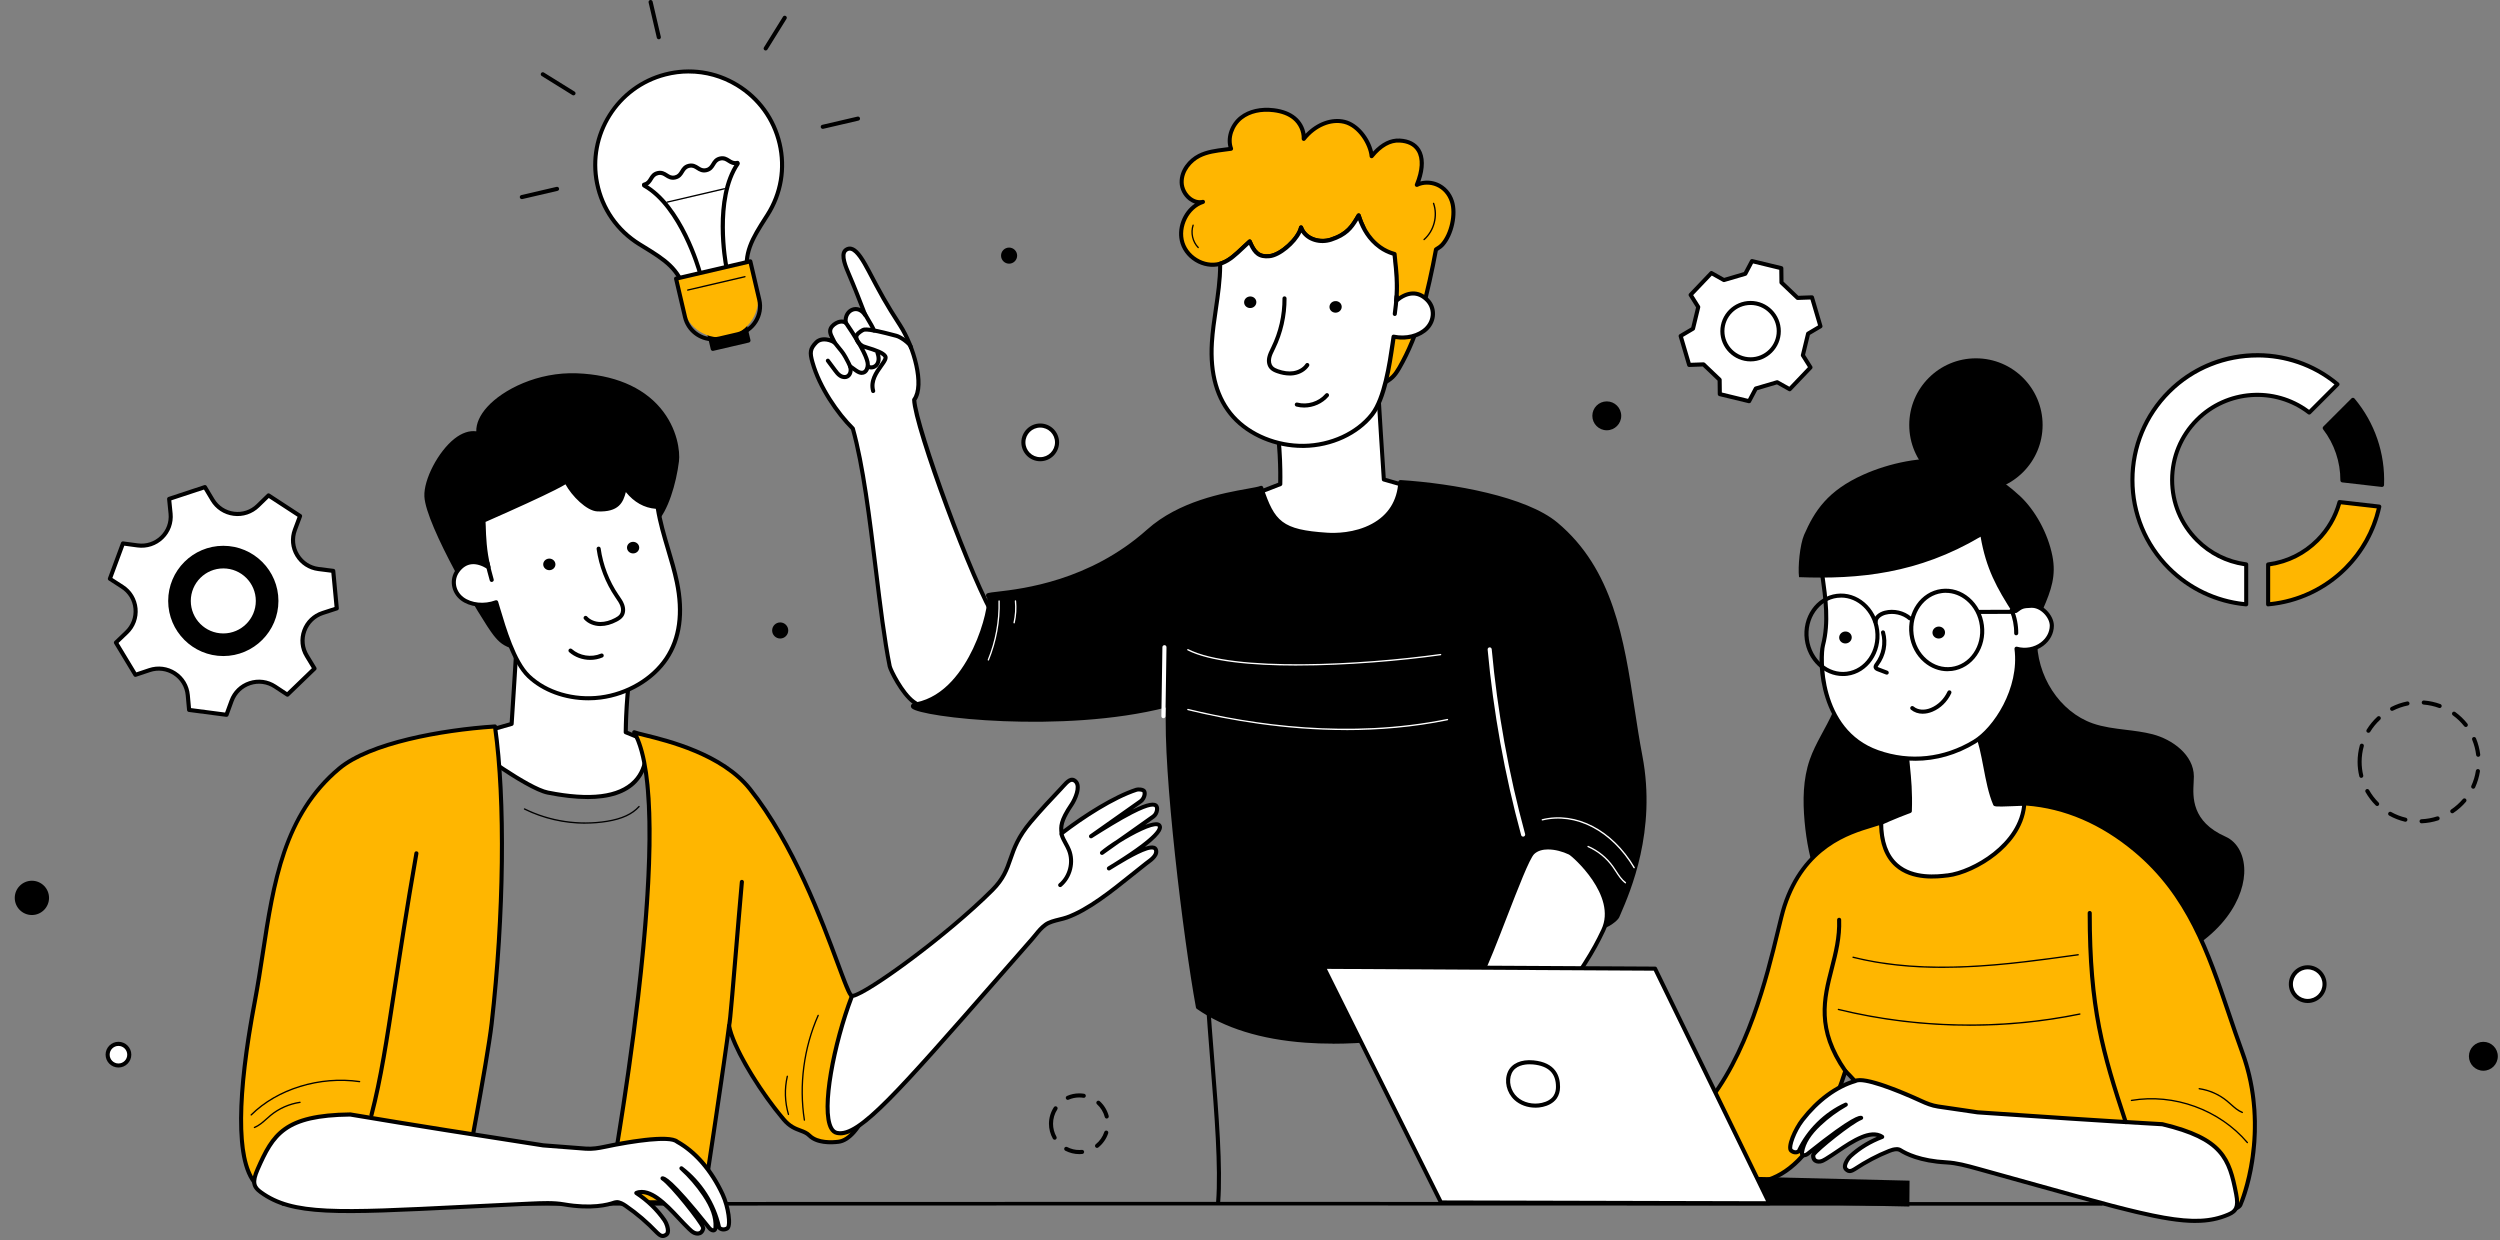 <svg width="649" height="322" viewBox="0 0 649 322" fill="none" xmlns="http://www.w3.org/2000/svg">
<rect x="0" y="0" width="649" height="322" fill="#808080" stroke="none"/>
<g clip-path="url(#clip0_150_31764)">
<path d="M330.71 106.481C332.71 115.071 332.34 125.671 332.34 125.671L324.56 128.691C324.56 128.691 319.79 148.301 349.85 142.291C355.69 141.121 372.6 128.281 372.6 128.281L359.23 124.461C359.23 124.461 357.95 105.031 357.44 95.371C350.41 98.641 339.14 103.841 330.71 106.481Z" fill="white"/>
<path d="M339.6 143.97C333.8 143.97 329.52 142.56 326.83 139.76C322.49 135.24 323.98 128.84 324.05 128.57C324.09 128.4 324.21 128.26 324.37 128.2L331.82 125.31C331.86 123.41 331.95 114.16 330.19 106.61C330.13 106.34 330.28 106.07 330.55 105.98C339.27 103.26 351.39 97.61 357.21 94.9C357.37 94.83 357.56 94.84 357.71 94.93C357.86 95.02 357.96 95.18 357.97 95.36C358.43 104.17 359.56 121.33 359.74 124.07L372.75 127.79C372.94 127.85 373.09 128 373.13 128.2C373.17 128.4 373.09 128.6 372.93 128.72C372.24 129.25 355.86 141.65 349.97 142.82C346.11 143.59 342.65 143.98 339.61 143.98L339.6 143.97ZM325.03 129.09C324.81 130.3 324.14 135.43 327.61 139.04C331.45 143.03 338.9 143.95 349.76 141.78C354.67 140.8 367.94 131.11 371.44 128.51L359.1 124.98C358.88 124.92 358.73 124.73 358.72 124.5C358.71 124.31 357.5 105.97 356.97 96.19C351 98.97 339.75 104.16 331.35 106.84C333.22 115.31 332.89 125.59 332.89 125.69C332.89 125.9 332.75 126.09 332.55 126.17L325.04 129.09H325.03Z" fill="black"/>
<path d="M312.29 52.41C309.54 53.07 306.8 50.29 306.75 47.35C306.7 44.41 308.76 41.75 311.29 40.46C313.82 39.17 316.74 39.02 319.59 38.61C318.52 35.76 319.87 32.33 322.24 30.51C324.61 28.68 327.73 28.25 330.65 28.61C332.56 28.84 334.49 29.42 336 30.67C337.51 31.91 338.54 33.92 338.46 36.06C341.01 32.85 345.12 30.69 348.99 31.62C352.87 32.55 355.79 37.28 356.08 40.54C357.97 38.23 360.43 36.32 363.34 36.48C369.1 36.79 370.4 41.69 367.81 47.99C370.88 46.48 375.45 47.8 376.91 52.26C378 55.58 376.78 60.86 374.47 63.46C374.07 63.91 373.49 64.35 372.78 64.75C371.88 69.68 370.76 74.84 369.06 81.35C367.83 86.05 365.71 91.26 363.22 95.55C362.05 97.57 361.14 98.54 358.78 99.64C358.65 97.6 356.52 96.59 356.19 94.56C355.78 92.06 357.39 89.87 355.89 87.65C353.02 83.44 351.07 78.82 350.16 74.08C349.41 70.19 349.38 66.09 351.22 62.5C351.87 61.22 352.81 60.02 353.94 58.99C353.43 57.98 353.04 56.95 352.72 55.94C351.03 58.84 349.8 60.83 345.57 62.22C342.48 63.23 338.82 62 337.78 59.06C337.12 62.03 332.51 66.22 329.6 66.52C326.7 66.81 325.61 65.48 324.44 62.69C321.86 64.97 319.93 67.3 317.31 68.3C313.29 69.82 308.32 67.31 306.99 63.08C305.66 58.85 308.22 53.72 312.31 52.42L312.29 52.41Z" fill="#FFB600"/>
<path d="M358.77 100.16C358.68 100.16 358.58 100.14 358.5 100.09C358.35 100 358.25 99.84 358.24 99.67C358.18 98.77 357.64 98.07 357.06 97.33C356.46 96.55 355.84 95.75 355.66 94.64C355.48 93.56 355.65 92.57 355.81 91.61C356.03 90.27 356.23 89.11 355.44 87.95C352.52 83.65 350.56 79.02 349.62 74.18C348.7 69.41 349.06 65.52 350.73 62.26C351.35 61.05 352.23 59.88 353.28 58.87C353.03 58.34 352.8 57.79 352.58 57.2C351.17 59.55 349.69 61.42 345.72 62.72C342.63 63.73 339.37 62.7 337.84 60.4C336.42 63.39 332.41 66.76 329.64 67.04C326.7 67.34 325.39 66.07 324.24 63.57C323.8 63.97 323.38 64.37 322.97 64.76C321.21 66.43 319.56 68 317.48 68.79C315.48 69.55 313.12 69.4 311.03 68.38C308.83 67.31 307.17 65.43 306.47 63.23C305.27 59.41 307 54.98 310.2 52.85C309.65 52.68 309.11 52.39 308.6 52C307.17 50.89 306.26 49.12 306.23 47.37C306.17 44.01 308.61 41.25 311.06 40C313.21 38.91 315.62 38.6 317.95 38.31C318.27 38.27 318.59 38.23 318.91 38.19C318.2 35.41 319.43 32.04 321.93 30.11C324.16 28.39 327.28 27.68 330.73 28.1C333.06 28.39 334.95 29.12 336.35 30.27C337.74 31.41 338.65 33.02 338.92 34.75C341.81 31.71 345.7 30.3 349.13 31.12C352.73 31.98 355.64 35.91 356.44 39.36C358.64 36.98 360.97 35.84 363.38 35.97C365.8 36.1 367.63 37.03 368.66 38.66C369.93 40.67 369.95 43.64 368.73 47.11C370.18 46.73 371.79 46.84 373.24 47.45C375.22 48.29 376.71 49.94 377.42 52.12C378.55 55.57 377.36 61.04 374.87 63.84C374.47 64.29 373.93 64.71 373.26 65.11C372.3 70.35 371.13 75.57 369.58 81.5C368.32 86.32 366.17 91.54 363.68 95.83C362.51 97.85 361.55 98.95 359 100.14C358.93 100.17 358.85 100.19 358.78 100.19L358.77 100.16ZM352.7 55.4C352.7 55.4 352.74 55.4 352.76 55.4C352.97 55.42 353.14 55.57 353.21 55.77C353.56 56.88 353.95 57.85 354.4 58.75C354.51 58.96 354.46 59.22 354.28 59.38C353.19 60.37 352.29 61.53 351.67 62.74C350.12 65.78 349.79 69.45 350.66 73.98C351.57 78.68 353.47 83.18 356.31 87.35C357.33 88.86 357.09 90.34 356.85 91.78C356.7 92.66 356.55 93.56 356.7 94.47C356.84 95.31 357.35 95.98 357.9 96.68C358.41 97.33 358.93 98.01 359.17 98.85C361.01 97.89 361.78 96.95 362.76 95.28C365.2 91.07 367.31 85.95 368.55 81.22C370.11 75.22 371.29 69.96 372.26 64.66C372.29 64.5 372.38 64.37 372.52 64.29C373.18 63.92 373.72 63.51 374.08 63.11C376.31 60.6 377.42 55.51 376.41 52.43C375.8 50.55 374.52 49.12 372.83 48.41C371.26 47.75 369.47 47.77 368.05 48.47C367.85 48.57 367.62 48.53 367.45 48.38C367.29 48.23 367.24 47.99 367.32 47.79C368.81 44.17 368.96 41.13 367.75 39.21C366.9 37.86 365.41 37.12 363.31 37.01C360.98 36.88 358.69 38.18 356.49 40.88C356.35 41.05 356.13 41.11 355.92 41.05C355.71 40.99 355.57 40.81 355.55 40.59C355.29 37.67 352.62 33.03 348.86 32.13C345.48 31.32 341.56 32.99 338.87 36.38C338.73 36.56 338.49 36.63 338.27 36.55C338.06 36.47 337.92 36.26 337.92 36.03C337.99 34.18 337.12 32.27 335.66 31.06C334.42 30.03 332.71 29.38 330.58 29.12C327.41 28.73 324.57 29.37 322.56 30.92C320.22 32.73 319.15 35.95 320.08 38.42C320.14 38.57 320.12 38.74 320.04 38.88C319.96 39.02 319.82 39.11 319.66 39.14C319.13 39.22 318.6 39.28 318.07 39.35C315.73 39.65 313.51 39.92 311.53 40.93C309.38 42.03 307.23 44.43 307.28 47.34C307.31 48.78 308.06 50.24 309.24 51.15C310.16 51.86 311.2 52.12 312.17 51.89C312.45 51.82 312.73 51.99 312.8 52.26C312.88 52.54 312.72 52.82 312.45 52.91C308.65 54.11 306.23 58.96 307.47 62.9C308.08 64.83 309.54 66.47 311.48 67.42C313.32 68.31 315.36 68.45 317.09 67.79C318.97 67.08 320.48 65.64 322.23 63.98C322.81 63.43 323.42 62.85 324.07 62.28C324.2 62.17 324.37 62.12 324.54 62.16C324.71 62.2 324.84 62.31 324.91 62.47C326.02 65.11 326.95 66.24 329.52 65.97C332.23 65.7 336.62 61.68 337.23 58.93C337.28 58.7 337.48 58.53 337.72 58.52C337.96 58.5 338.17 58.65 338.25 58.87C339.23 61.64 342.72 62.57 345.38 61.7C349.51 60.35 350.65 58.38 352.24 55.66C352.34 55.5 352.51 55.4 352.7 55.4Z" fill="black"/>
<path d="M316.75 68.91C316.75 68.76 316.75 68.61 316.75 68.45C316.93 68.4 317.1 68.34 317.28 68.28C319.91 67.28 321.84 64.96 324.41 62.67C325.58 65.45 326.67 66.79 329.57 66.5C332.47 66.21 337.09 62.01 337.75 59.04C338.79 61.98 342.46 63.21 345.54 62.2C349.77 60.81 351 58.82 352.69 55.92C353.61 58.82 355.11 61.91 358.28 64.18C359.44 65.01 360.7 65.58 362 65.93C362.05 66.5 362.1 67.05 362.16 67.58C362.38 69.53 362.89 73.78 362.44 78.07C365.73 75.34 368.46 75.8 370.5 77.86C372.54 79.92 372.38 83.19 370.38 85.23C368.38 87.26 364.87 88.04 361.78 87.38C360.98 92.58 359.79 102.99 356.17 107.59C352.33 112.48 345.54 115.62 338.51 115.73C331.49 115.85 324.42 112.94 320.13 108.18C315.27 102.77 314.18 95.62 314.59 88.92C315 82.22 316.72 75.61 316.74 68.89L316.75 68.91Z" fill="white"/>
<path d="M338.11 116.28C331.06 116.28 324.06 113.34 319.75 108.56C315.48 103.81 313.57 97.201 314.08 88.91C314.26 85.971 314.7 83.01 315.12 80.141C315.66 76.46 316.22 72.66 316.23 68.91C316.23 68.76 316.23 68.6 316.23 68.451C316.23 68.221 316.39 68.01 316.61 67.951C316.77 67.9 316.94 67.85 317.1 67.79C318.98 67.081 320.49 65.641 322.24 63.98C322.82 63.431 323.43 62.85 324.08 62.281C324.21 62.17 324.38 62.12 324.55 62.16C324.72 62.2 324.85 62.31 324.92 62.471C326.03 65.111 326.95 66.24 329.53 65.971C332.24 65.701 336.63 61.681 337.24 58.931C337.29 58.7 337.49 58.531 337.73 58.52C337.97 58.501 338.18 58.651 338.26 58.87C339.24 61.641 342.73 62.571 345.39 61.7C349.52 60.35 350.66 58.38 352.25 55.66C352.36 55.48 352.56 55.38 352.77 55.401C352.98 55.42 353.15 55.571 353.22 55.77C353.95 58.06 355.3 61.391 358.62 63.761C359.67 64.51 360.86 65.07 362.17 65.43C362.38 65.49 362.54 65.68 362.56 65.9C362.61 66.54 362.66 67.061 362.72 67.531V67.66C362.94 69.49 363.36 73.111 363.1 76.951C365.93 75.061 368.67 75.24 370.91 77.51C373.12 79.74 373.06 83.311 370.79 85.621C368.85 87.6 365.48 88.531 362.26 88.02C362.2 88.4 362.14 88.811 362.08 89.24C361.23 95.001 359.96 103.7 356.63 107.94C352.68 112.97 345.76 116.17 338.56 116.28C338.42 116.28 338.28 116.28 338.14 116.28H338.11ZM317.28 68.85C317.28 68.85 317.28 68.9 317.28 68.921C317.27 72.751 316.7 76.591 316.16 80.3C315.74 83.141 315.31 86.081 315.13 88.981C314.64 96.981 316.46 103.33 320.53 107.85C324.72 112.51 331.61 115.33 338.5 115.22C345.39 115.11 352 112.06 355.75 107.28C358.9 103.26 360.21 94.391 360.99 89.081C361.08 88.441 361.17 87.85 361.25 87.32C361.27 87.18 361.35 87.05 361.47 86.96C361.59 86.88 361.74 86.85 361.88 86.88C364.92 87.52 368.18 86.721 369.99 84.871C371.85 82.971 371.91 80.061 370.12 78.251C368.01 76.121 365.54 76.201 362.78 78.49C362.61 78.63 362.38 78.65 362.19 78.55C362 78.451 361.89 78.24 361.91 78.031C362.35 73.891 361.88 69.77 361.65 67.781V67.65C361.59 67.26 361.55 66.841 361.51 66.35C360.22 65.951 359.03 65.371 357.98 64.621C354.92 62.431 353.42 59.52 352.57 57.191C351.16 59.531 349.68 61.41 345.71 62.711C342.62 63.721 339.36 62.691 337.83 60.391C336.41 63.38 332.4 66.751 329.63 67.031C326.69 67.331 325.38 66.061 324.23 63.56C323.79 63.961 323.37 64.361 322.96 64.751C321.2 66.421 319.55 67.99 317.47 68.781C317.41 68.8 317.34 68.831 317.28 68.85Z" fill="black"/>
<path d="M322.98 78.641C322.89 77.811 323.52 77.061 324.39 76.971C325.26 76.871 326.05 77.46 326.14 78.29C326.23 79.121 325.6 79.871 324.73 79.96C323.86 80.061 323.07 79.471 322.98 78.641Z" fill="black"/>
<path d="M345.14 79.84C345.05 79.01 345.68 78.26 346.55 78.17C347.42 78.08 348.21 78.66 348.3 79.49C348.39 80.32 347.76 81.07 346.89 81.16C346.02 81.26 345.23 80.67 345.14 79.84Z" fill="black"/>
<path d="M338.55 105.8C337.87 105.8 337.18 105.71 336.52 105.54C336.24 105.46 336.07 105.17 336.14 104.89C336.21 104.61 336.51 104.44 336.79 104.51C339.4 105.2 342.33 104.29 344.08 102.24C344.27 102.02 344.61 101.99 344.83 102.18C345.05 102.37 345.08 102.71 344.89 102.93C343.33 104.76 340.94 105.8 338.55 105.8Z" fill="black"/>
<path d="M334.78 97.48C333.73 97.48 332.61 97.27 331.44 96.85C330.82 96.63 330.12 96.32 329.62 95.74C328.97 94.99 328.74 93.89 328.99 92.72C329.17 91.89 329.54 91.14 329.89 90.42L330.05 90.09C331.96 86.18 332.96 81.81 332.93 77.46C332.93 77.17 333.16 76.93 333.46 76.93C333.75 76.93 333.99 77.17 333.99 77.46C334.01 81.97 332.98 86.51 331 90.56L330.84 90.89C330.5 91.58 330.17 92.24 330.02 92.94C329.84 93.77 329.99 94.56 330.41 95.05C330.76 95.45 331.3 95.68 331.79 95.86C333.22 96.37 334.54 96.54 335.73 96.36C337.08 96.15 338.28 95.44 338.93 94.46C339.09 94.22 339.42 94.15 339.67 94.32C339.91 94.48 339.98 94.81 339.81 95.06C338.98 96.3 337.55 97.16 335.89 97.41C335.53 97.47 335.15 97.49 334.77 97.49L334.78 97.48Z" fill="black"/>
<path d="M362.09 82.03C362.09 82.03 362.04 82.03 362.02 82.03C361.73 81.99 361.53 81.73 361.56 81.43C361.8 79.6 361.89 78.62 362.05 76.86C362.08 76.57 362.33 76.35 362.63 76.38C362.92 76.41 363.14 76.67 363.11 76.96C362.95 78.74 362.86 79.72 362.61 81.57C362.57 81.84 362.35 82.03 362.08 82.03H362.09Z" fill="black"/>
<path d="M311.07 64.441C311.07 64.441 310.98 64.421 310.94 64.391C309.44 62.85 308.89 60.441 309.57 58.401C309.6 58.31 309.7 58.261 309.79 58.291C309.88 58.321 309.93 58.42 309.9 58.511C309.26 60.431 309.77 62.691 311.18 64.141C311.25 64.21 311.25 64.32 311.18 64.391C311.15 64.421 311.1 64.441 311.06 64.441H311.07Z" fill="black"/>
<path d="M369.68 62.37C369.68 62.37 369.58 62.35 369.55 62.31C369.49 62.24 369.49 62.12 369.57 62.06C372.1 59.83 373.09 56.04 371.98 52.85C371.95 52.76 372 52.66 372.09 52.62C372.18 52.59 372.28 52.64 372.32 52.73C373.48 56.05 372.45 59.99 369.81 62.32C369.78 62.35 369.73 62.36 369.69 62.36L369.68 62.37Z" fill="black"/>
<path d="M230.96 172.96C227.67 156.63 225.95 127.51 221.38 111.25C217.09 107.01 212.64 100.23 210.91 94.07C210.21 91.56 210.23 90.54 211.91 88.86C213.13 87.63 215.28 88.04 216.64 88.88C216.02 87.3 214.52 85.87 216.48 84.27C217.36 83.55 218.61 83.17 219.57 83.79C219.07 80.6 222.64 78.73 224.62 81.8C223.11 77.86 221.73 74.33 220.16 70.69C219.19 68.44 218.26 65.74 219.67 64.83C221.48 63.66 223.3 66.18 225.31 69.97C228.73 76.45 229.86 78.61 233.65 84.45C237.21 89.95 240.09 100.07 237.32 103.79C237.49 110.39 252.6 151.69 258.5 160.82C260.65 164.15 257.85 166.31 256.38 170C254.61 174.45 247.74 190 237.14 182.19C234.14 179.98 231.15 173.93 230.95 172.95L230.96 172.96Z" fill="white"/>
<path d="M242.93 184.89C240.92 184.89 238.88 184.13 236.84 182.63C233.69 180.31 230.67 174.17 230.45 173.07C229.08 166.28 227.99 157.37 226.84 147.93C225.23 134.69 223.56 121 220.92 111.53C217 107.63 212.26 100.8 210.41 94.22C209.65 91.53 209.71 90.33 211.54 88.49C212.55 87.47 214.12 87.37 215.53 87.8C214.94 86.64 214.44 85.25 216.15 83.86C216.87 83.28 217.96 82.79 219.01 83C219.08 81.59 219.87 80.38 221.11 79.9C221.75 79.65 222.56 79.61 223.36 79.96C222.24 77.06 221.03 74.01 219.69 70.9C218.57 68.31 217.67 65.5 219.4 64.38C219.95 64.02 220.54 63.92 221.14 64.08C222.52 64.44 223.87 66.07 225.79 69.72L225.87 69.86C229.23 76.23 230.37 78.37 234.11 84.16C237.57 89.51 240.7 99.78 237.88 103.94C238.29 110.64 252.96 151.23 258.97 160.52C260.69 163.18 259.52 165.25 258.29 167.44C257.81 168.3 257.3 169.18 256.91 170.19C255.07 174.83 251.09 182.87 245.18 184.56C244.44 184.77 243.7 184.88 242.95 184.88L242.93 184.89ZM213.98 88.63C213.33 88.63 212.72 88.81 212.29 89.24C210.79 90.75 210.76 91.55 211.43 93.93C213.24 100.38 217.93 107.09 221.76 110.87C221.83 110.93 221.87 111.02 221.9 111.1C224.59 120.65 226.27 134.45 227.89 147.79C229.04 157.2 230.12 166.09 231.48 172.84C231.66 173.72 234.58 179.64 237.46 181.76C239.99 183.62 242.48 184.22 244.86 183.54C250.33 181.97 254.12 174.26 255.89 169.8C256.32 168.73 256.86 167.77 257.34 166.92C258.55 164.77 259.43 163.22 258.06 161.1C252.28 152.16 236.97 110.92 236.79 103.79C236.79 103.67 236.82 103.56 236.89 103.46C239.39 100.11 236.91 90.47 233.2 84.73C229.43 78.91 228.3 76.75 224.92 70.35L224.84 70.21C223.77 68.18 222.19 65.45 220.86 65.1C220.55 65.02 220.26 65.07 219.96 65.27C218.75 66.05 220.18 69.38 220.65 70.48C222.31 74.34 223.78 78.11 225.12 81.61C225.22 81.86 225.11 82.15 224.86 82.27C224.62 82.39 224.32 82.31 224.17 82.09C223.45 80.97 222.44 80.52 221.47 80.89C220.64 81.21 219.85 82.22 220.09 83.7C220.12 83.91 220.03 84.11 219.86 84.23C219.69 84.34 219.46 84.35 219.28 84.23C218.53 83.75 217.5 84.11 216.81 84.68C215.66 85.62 215.96 86.34 216.63 87.65C216.8 87.98 216.98 88.33 217.12 88.69C217.2 88.9 217.14 89.14 216.97 89.29C216.79 89.44 216.55 89.45 216.35 89.34C215.65 88.91 214.77 88.63 213.96 88.63H213.98Z" fill="black"/>
<path d="M219.26 98.42C218.78 98.42 218.27 98.27 217.81 97.97C217.18 97.56 216.73 96.95 216.33 96.42L214.49 93.95C214.32 93.71 214.36 93.38 214.6 93.21C214.83 93.04 215.17 93.08 215.34 93.32L217.18 95.79C217.54 96.27 217.91 96.77 218.39 97.08C218.84 97.37 219.36 97.44 219.72 97.26C220.15 97.03 220.33 96.45 220.31 96C220.28 95.4 220 94.82 219.72 94.27C218.67 92.22 218.37 91.87 217.5 90.81C217.17 90.42 216.77 89.92 216.22 89.22C216.04 88.99 216.08 88.66 216.31 88.48C216.54 88.3 216.87 88.34 217.05 88.57C217.59 89.26 217.99 89.75 218.31 90.14C219.21 91.23 219.55 91.64 220.65 93.79C220.97 94.41 221.32 95.15 221.35 95.96C221.39 96.94 220.94 97.82 220.19 98.21C219.9 98.36 219.58 98.43 219.24 98.43L219.26 98.42Z" fill="black"/>
<path d="M223.73 97.33C223.06 97.33 222.44 96.98 221.9 96.61C221.38 96.26 220.87 95.89 220.37 95.51C220.14 95.33 220.09 95 220.27 94.77C220.45 94.54 220.78 94.49 221.01 94.67C221.49 95.04 221.99 95.39 222.49 95.73C222.98 96.06 223.49 96.35 223.93 96.24C224.47 96.1 224.75 95.33 224.75 94.65C224.75 93.59 223.79 90.94 219.27 84.28L219.14 84.09C218.98 83.85 219.04 83.52 219.28 83.35C219.52 83.19 219.85 83.25 220.02 83.49L220.15 83.67C223.96 89.27 225.81 92.85 225.82 94.63C225.82 95.72 225.33 96.96 224.21 97.25C224.05 97.29 223.89 97.31 223.74 97.31L223.73 97.33Z" fill="black"/>
<path d="M226.67 102.04C226.44 102.04 226.23 101.89 226.16 101.65C225.35 98.78 227.06 96.4 228.31 94.65C228.81 93.95 229.5 92.99 229.35 92.74C228.87 91.93 226.21 91.13 224.94 90.74C224.22 90.52 223.9 90.42 223.72 90.31C222.38 89.53 221.94 88.63 221.81 88.01C221.7 87.47 221.78 86.93 222.04 86.58C222.39 86.09 223.57 85.11 224.35 85.03C225.92 84.86 229.66 85.84 231.9 86.42C232.28 86.52 232.6 86.6 232.85 86.67C233.82 86.91 236.9 88.78 237 90.16C237.02 90.45 236.8 90.71 236.51 90.73C236.22 90.75 235.96 90.53 235.94 90.24C235.9 89.67 233.64 87.96 232.59 87.7C232.33 87.64 232 87.55 231.63 87.45C229.61 86.92 225.83 85.94 224.46 86.09C224.13 86.13 223.2 86.8 222.9 87.21C222.85 87.29 222.79 87.51 222.85 87.8C222.92 88.13 223.2 88.78 224.25 89.4C224.35 89.45 224.83 89.6 225.25 89.73C227.43 90.39 229.62 91.13 230.26 92.2C230.77 93.05 230.07 94.03 229.18 95.27C227.99 96.93 226.52 98.99 227.19 101.36C227.27 101.64 227.11 101.94 226.82 102.01C226.77 102.02 226.72 102.03 226.68 102.03L226.67 102.04Z" fill="black"/>
<path d="M226.86 86.31C226.64 86.31 226.43 86.17 226.36 85.94C226.17 85.35 225.44 84.12 224.85 83.13C224.54 82.61 224.25 82.12 224.05 81.75C223.91 81.49 224.01 81.17 224.27 81.03C224.53 80.89 224.85 80.99 224.99 81.25C225.18 81.6 225.46 82.08 225.77 82.59C226.42 83.68 227.15 84.91 227.38 85.62C227.47 85.9 227.32 86.2 227.04 86.29C226.99 86.31 226.93 86.32 226.88 86.32L226.86 86.31Z" fill="black"/>
<path d="M226.17 95.92C225.89 95.92 225.62 95.86 225.38 95.74C225.12 95.61 225.01 95.29 225.14 95.03C225.27 94.77 225.59 94.66 225.85 94.79C226.12 94.92 226.63 94.87 227.03 94.52C227.63 93.98 227.73 92.99 227.3 91.8C227.2 91.52 227.34 91.22 227.62 91.12C227.9 91.02 228.2 91.16 228.3 91.44C229.12 93.74 228.18 94.91 227.74 95.3C227.3 95.7 226.73 95.91 226.19 95.91L226.17 95.92Z" fill="black"/>
<path d="M425.86 196.34C421.68 174.38 421.65 150.81 403.96 136.05C395.47 128.96 375.34 125.9 363.54 125.15C362.82 136.57 351.65 139.29 344.5 138.83C332.56 138.06 330.44 135.72 327.4 126.65C324.72 127.72 308.6 128.53 298.13 137.88C278.69 155.24 254.93 153.63 256.57 154.7C258.05 155.66 252.74 179.89 237.92 182.87C230.13 184.43 273.53 190.86 303.29 182.98C302.17 198.55 307.77 243.98 311 261.47C342.04 283.12 405.88 258.64 405.88 258.64C405.88 258.64 401 244.27 401 233.43C401 228.05 413.61 239.96 416.11 240.4C416.94 240.55 419.54 238.7 419.87 237.92C421.97 233.01 429.71 216.53 425.87 196.33L425.86 196.34Z" fill="black"/>
<path d="M346.01 270.93C343.55 270.93 341.18 270.85 338.88 270.68C327.34 269.84 317.85 266.89 310.69 261.9C310.58 261.82 310.5 261.7 310.47 261.56C307.23 244.01 301.83 199.67 302.71 183.67C275.95 190.51 238.97 186.23 236.7 183.86C236.49 183.64 236.42 183.37 236.5 183.11C236.65 182.63 237.25 182.45 237.81 182.34C245.27 180.85 249.97 173.92 252.61 168.37C255.6 162.08 256.59 156 256.22 155.09C255.92 154.85 255.96 154.55 255.98 154.46C256.1 153.93 256.53 153.88 258.89 153.61C265.43 152.85 282.81 150.84 297.78 137.48C306.07 130.07 317.62 127.99 323.83 126.88C325.42 126.59 326.68 126.37 327.21 126.15C327.35 126.1 327.5 126.1 327.63 126.16C327.76 126.22 327.86 126.33 327.91 126.47C330.89 135.37 332.78 137.53 344.54 138.29C346.52 138.42 351.62 138.45 356.18 135.97C360.4 133.68 362.7 130.02 363.01 125.11C363.01 124.97 363.08 124.84 363.19 124.75C363.3 124.66 363.44 124.61 363.57 124.62C377.32 125.5 396.24 128.92 404.29 135.65C418.81 147.77 421.61 166.09 424.31 183.8C424.94 187.9 425.58 192.14 426.37 196.25C430.07 215.69 423.23 231.46 420.66 237.4C420.54 237.67 420.44 237.92 420.34 238.14C419.94 239.07 417.13 241.13 416 240.93C415.09 240.77 413.39 239.56 410.7 237.6C407.83 235.51 403.02 232 401.79 232.64C401.61 232.73 401.51 233 401.51 233.44C401.51 244.06 406.31 258.33 406.36 258.48C406.45 258.75 406.31 259.04 406.05 259.15C405.89 259.21 389.81 265.33 370.15 268.71C361.47 270.2 353.38 270.95 345.99 270.95L346.01 270.93ZM311.48 261.15C327.37 272.09 352.04 270.73 369.97 267.64C387.66 264.6 402.42 259.34 405.21 258.31C404.36 255.69 400.46 243.1 400.46 233.42C400.46 232.34 400.92 231.87 401.32 231.68C403 230.82 406.53 233.23 411.34 236.73C413.38 238.21 415.48 239.75 416.2 239.87C416.77 239.95 419.11 238.34 419.38 237.7C419.48 237.48 419.58 237.23 419.7 236.95C422.24 231.09 428.98 215.54 425.34 196.42C424.55 192.29 423.9 188.04 423.28 183.93C420.48 165.61 417.84 148.3 403.63 136.44C395.87 129.96 377.58 126.62 364.04 125.69C363.57 130.66 361.04 134.53 356.7 136.89C351.89 139.5 346.56 139.47 344.48 139.34C332.64 138.58 330.12 136.21 327.08 127.3C326.38 127.49 325.34 127.68 324.02 127.91C317.92 129.01 306.56 131.05 298.49 138.26C283.28 151.85 265.65 153.89 259.02 154.65C258.34 154.73 257.69 154.8 257.27 154.87C257.4 155.42 257.42 156.48 257.02 158.56C255.58 166.11 249.76 181.02 238.03 183.37C238 183.37 237.97 183.38 237.94 183.39C242.63 185.36 277.51 189.24 303.15 182.45C303.32 182.41 303.49 182.45 303.62 182.55C303.75 182.66 303.82 182.83 303.81 183C302.72 198.2 308.18 243.21 311.47 261.14L311.48 261.15Z" fill="black"/>
<path d="M393.83 216.05C393.61 216.05 393.4 215.91 393.33 215.69C387 196.51 383.41 184.37 383.41 158.08C383.41 157.79 383.65 157.55 383.94 157.55C384.23 157.55 384.47 157.79 384.47 158.08C384.47 184.22 388.03 196.28 394.33 215.36C394.42 215.64 394.27 215.94 393.99 216.03C393.93 216.05 393.88 216.06 393.82 216.06L393.83 216.05Z" fill="black"/>
<path d="M303.29 183.5C303.16 183.5 303.04 183.46 302.94 183.36C302.63 183.08 302.62 182.78 302.56 178.9C302.52 176.02 302.45 171.2 302.18 163.89C302.17 163.6 302.4 163.35 302.69 163.34C302.99 163.32 303.23 163.56 303.24 163.85C303.51 171.18 303.58 176 303.62 178.89C303.65 180.97 303.67 182.37 303.74 182.7C303.86 182.89 303.84 183.15 303.68 183.33C303.58 183.45 303.43 183.51 303.28 183.51L303.29 183.5Z" fill="black"/>
<path d="M336.74 172.79C324.82 172.79 314 171.74 308.29 168.83C308.2 168.79 308.17 168.68 308.21 168.59C308.25 168.5 308.36 168.47 308.45 168.51C320.23 174.51 354.08 172.55 373.96 169.76C374.05 169.75 374.15 169.81 374.16 169.91C374.17 170.01 374.11 170.1 374.01 170.11C363.68 171.56 349.58 172.78 336.74 172.78V172.79Z" fill="white"/>
<path d="M349.46 189.53C333.64 189.53 319.18 187.01 308.33 184.36C308.24 184.34 308.18 184.24 308.2 184.15C308.22 184.06 308.32 184 308.41 184.02C325.05 188.09 350.24 191.84 375.73 186.63C375.83 186.61 375.92 186.67 375.94 186.77C375.96 186.87 375.9 186.96 375.8 186.98C366.87 188.81 357.97 189.54 349.46 189.54V189.53Z" fill="white"/>
<path d="M424.22 225.42C424.16 225.42 424.1 225.39 424.07 225.33C418.37 215.73 409.09 210.89 400.42 213C400.33 213.02 400.23 212.97 400.21 212.87C400.19 212.78 400.24 212.68 400.34 212.66C409.16 210.5 418.6 215.41 424.38 225.15C424.43 225.23 424.4 225.34 424.32 225.39C424.29 225.41 424.26 225.41 424.23 225.41L424.22 225.42Z" fill="white"/>
<path d="M421.97 229.34C421.97 229.34 421.9 229.33 421.86 229.3C420.8 228.5 420.07 227.37 419.36 226.27C419.11 225.89 418.86 225.49 418.59 225.12C416.97 222.84 414.76 221.04 412.19 219.91C412.1 219.87 412.06 219.77 412.1 219.68C412.14 219.59 412.24 219.55 412.33 219.59C414.95 220.74 417.22 222.58 418.87 224.92C419.14 225.3 419.4 225.7 419.65 226.08C420.34 227.15 421.06 228.25 422.07 229.02C422.15 229.08 422.16 229.19 422.1 229.27C422.07 229.32 422.01 229.34 421.96 229.34H421.97Z" fill="white"/>
<path d="M256.58 171.49C256.58 171.49 256.53 171.49 256.51 171.48C256.42 171.44 256.38 171.34 256.41 171.25C258.37 166.46 259.33 161.2 259.19 156.03C259.19 155.93 259.26 155.85 259.36 155.85C259.46 155.85 259.54 155.92 259.54 156.02C259.68 161.24 258.71 166.55 256.73 171.38C256.7 171.45 256.64 171.49 256.57 171.49H256.58Z" fill="white"/>
<path d="M263.26 161.83C263.26 161.83 263.23 161.83 263.22 161.83C263.12 161.81 263.07 161.71 263.09 161.62C263.51 159.78 263.63 157.89 263.44 156.02C263.44 155.92 263.5 155.84 263.6 155.83C263.7 155.82 263.78 155.89 263.79 155.99C263.98 157.91 263.86 159.83 263.44 161.71C263.42 161.79 263.35 161.85 263.27 161.85L263.26 161.83Z" fill="white"/>
<path d="M395.4 217.19C395.17 217.19 394.95 217.03 394.89 216.8C390.6 201.04 387.68 184.83 386.19 168.63C386.16 168.34 386.38 168.08 386.67 168.05C386.96 168.02 387.22 168.24 387.25 168.53C388.73 184.67 391.64 200.82 395.92 216.52C396 216.8 395.83 217.09 395.55 217.17C395.5 217.18 395.46 217.19 395.41 217.19H395.4Z" fill="white"/>
<path d="M302.01 186.45C301.72 186.45 301.48 186.2 301.49 185.91L301.76 168C301.76 167.71 302.01 167.48 302.3 167.48C302.59 167.48 302.83 167.73 302.82 168.02L302.55 185.93C302.55 186.22 302.31 186.45 302.02 186.45H302.01Z" fill="white"/>
<path d="M397.91 221.34C400.22 219.12 404.61 219.96 407.51 221.34C408.94 222.02 420.4 232.62 416.21 241.49C412.61 249.12 410.23 252 391.15 280.2C390.44 281.25 389.7 282.33 388.63 283C385.21 285.12 380.74 281.85 379.26 278.1C376.12 270.17 380.3 261.41 384.15 253.8C388.05 246.09 395.6 223.57 397.92 221.35L397.91 221.34Z" fill="white"/>
<path d="M386.27 284.19C385.67 284.19 385.05 284.09 384.42 283.88C382.04 283.09 379.77 280.85 378.76 278.29C375.43 269.86 380.19 260.44 383.67 253.55C385.38 250.16 387.83 243.83 390.2 237.7C393.91 228.1 396.26 222.18 397.54 220.95C399.92 218.66 404.37 219.25 407.74 220.85C409.52 221.7 421.03 232.5 416.69 241.7C413.82 247.77 411.71 250.87 401.56 265.8C398.9 269.71 395.59 274.57 391.59 280.49C390.89 281.53 390.1 282.7 388.91 283.44C388.11 283.94 387.22 284.19 386.28 284.19H386.27ZM401.91 220.51C400.47 220.51 399.17 220.86 398.27 221.72C397.07 222.88 394.08 230.61 391.18 238.09C388.8 244.24 386.34 250.6 384.61 254.03C381.22 260.73 376.58 269.91 379.74 277.9C380.64 280.18 382.66 282.18 384.75 282.88C385.66 283.18 387.02 283.37 388.34 282.55C389.34 281.93 390.06 280.86 390.71 279.91C394.71 273.99 398.02 269.13 400.68 265.22C410.79 250.36 412.9 247.26 415.73 241.27C419.85 232.55 408.19 222.26 407.28 221.83C405.66 221.06 403.69 220.52 401.92 220.52L401.91 220.51Z" fill="black"/>
<path d="M528.29 165.54C528.07 175.22 533.99 185.11 543.14 188.3C548.12 190.04 553.58 189.79 558.68 191.12C563.78 192.45 568.98 196.29 569.02 201.57C569.04 205.07 567.05 213.02 577.54 217.67C586.19 221.51 584.13 242.28 557.33 251.02C549.12 253.7 554.41 246.96 545.88 245.65C537.45 244.35 529.81 239.59 523.99 233.35C518.18 227.11 514.06 219.47 510.86 211.57C507.17 202.47 504.59 192.42 506.87 182.87C509.15 173.32 517.57 164.69 528.29 165.54Z" fill="black"/>
<path d="M554.25 252.18C552.48 252.18 551.83 251.22 551.14 249.85C550.41 248.4 549.59 246.76 545.8 246.18C537.84 244.95 529.96 240.53 523.61 233.72C518.45 228.18 514.12 221 510.37 211.77C505.67 200.18 504.39 190.96 506.35 182.75C507.54 177.76 510.28 173.2 514.06 169.91C518.21 166.3 523.15 164.6 528.32 165.01C528.6 165.03 528.81 165.27 528.81 165.55C528.58 175.43 534.68 184.79 543.3 187.8C546.02 188.75 548.97 189.1 551.81 189.45C554.12 189.73 556.5 190.02 558.8 190.61C563.94 191.95 569.5 195.96 569.53 201.57C569.53 202.03 569.5 202.55 569.47 203.11C569.26 206.91 568.9 213.27 577.74 217.19C580.97 218.62 582.83 222.3 582.6 226.78C582.2 234.55 575.38 245.69 557.48 251.53C556.09 251.98 555.05 252.18 554.24 252.18H554.25ZM526.84 166.02C516.83 166.02 509.4 174.55 507.39 183C505.48 190.99 506.74 200 511.36 211.38C515.05 220.49 519.32 227.56 524.39 233C530.58 239.64 538.24 243.95 545.97 245.14C550.3 245.81 551.34 247.87 552.1 249.38C552.88 250.93 553.31 251.79 557.18 250.53C574.57 244.86 581.19 234.17 581.57 226.74C581.78 222.7 580.16 219.42 577.34 218.17C567.83 213.95 568.21 207.13 568.44 203.06C568.47 202.49 568.5 202.01 568.5 201.58C568.47 196.53 563.32 192.89 558.56 191.64C556.33 191.06 553.99 190.78 551.71 190.5C548.81 190.15 545.8 189.79 542.97 188.8C534.07 185.7 527.74 176.18 527.76 166.04C527.45 166.02 527.15 166.02 526.85 166.02H526.84Z" fill="black"/>
<path d="M475.91 143.42C478.73 157.18 481.46 171.99 475.83 184.85C474 189.03 471.34 192.84 469.83 197.15C468.04 202.27 467.99 207.84 468.47 213.25C469.39 223.47 472.46 233.95 479.65 241.27C486.84 248.59 498.85 251.78 507.72 246.62C515.5 242.09 519.05 232.35 518.56 223.36C518.07 214.37 514.24 205.94 510.19 197.9C500.47 178.58 489.13 160.08 475.92 143.42H475.91Z" fill="black"/>
<path d="M495.801 210.54C496.051 203.21 495.151 199.1 494.851 193.61C497.811 192.13 501.011 191.1 504.281 190.57C505.751 190.33 507.401 190.24 508.531 191.13C509.241 191.69 512.591 188.73 512.941 189.54C515.331 195.14 515.531 203.12 517.921 208.72C518.101 209.15 526.471 208.37 526.661 208.81C527.441 210.63 526.791 225.81 526.211 226.2C495.601 246.55 480.851 217.44 480.851 217.44C480.851 217.44 486.401 214.04 495.801 210.54Z" fill="white"/>
<path d="M505.6 233.95C503.39 233.95 501.22 233.67 499.11 233.12C486.66 229.84 480.44 217.8 480.38 217.68C480.26 217.43 480.34 217.13 480.58 216.99C480.64 216.96 486.15 213.6 495.29 210.17C495.43 205.52 495.09 202.15 494.77 198.9C494.6 197.23 494.43 195.5 494.33 193.65C494.32 193.44 494.43 193.24 494.62 193.15C497.64 191.64 500.86 190.6 504.2 190.06C505.66 189.83 507.49 189.69 508.81 190.68C509.13 190.66 510.03 190.13 510.58 189.81C511.75 189.12 512.44 188.74 512.98 188.92C513.19 188.99 513.35 189.14 513.44 189.34C514.66 192.19 515.32 195.67 515.96 199.04C516.58 202.27 517.21 205.6 518.33 208.31C518.94 208.38 520.84 208.31 522.27 208.25C526.66 208.07 526.95 208.13 527.16 208.62C527.71 209.92 527.55 216.19 527.48 218.08C527.2 226.2 526.72 226.52 526.51 226.66C519.19 231.53 512.18 233.98 505.61 233.98L505.6 233.95ZM481.56 217.63C482.79 219.78 488.73 229.29 499.39 232.09C507.44 234.21 516.32 232.09 525.81 225.82C526.32 224.27 526.81 211.53 526.24 209.22C525.6 209.15 523.72 209.22 522.3 209.29C517.93 209.47 517.64 209.41 517.43 208.92C516.21 206.07 515.55 202.59 514.91 199.22C514.29 195.99 513.66 192.66 512.54 189.95C512.2 190.06 511.56 190.44 511.1 190.71C509.83 191.45 508.83 192.04 508.2 191.54C507.2 190.75 505.62 190.89 504.36 191.09C501.24 191.59 498.23 192.55 495.4 193.93C495.5 195.62 495.65 197.16 495.81 198.79C496.15 202.16 496.49 205.65 496.32 210.56C496.32 210.77 496.18 210.96 495.97 211.04C488.2 213.93 483.02 216.79 481.54 217.64L481.56 217.63Z" fill="black"/>
<path d="M472.74 146.8C473.64 153.59 475.01 160.72 473.26 167.48C472.3 171.17 472.39 189.92 487.44 195.26C495.35 198.07 504.43 197.49 512.59 192.54C518.12 189.18 524.84 178.76 523.5 168.41C528.08 169.68 532.61 166.59 532.66 162.47C532.69 160.1 530.07 157.12 527.31 157.26C525.17 157.36 524.91 157.39 523.29 158.63C522.18 153.78 521.5 148.83 521.59 143.25C516.39 137.52 508.04 134.59 499.7 133.34C496.94 132.93 494.11 132.67 491.31 133.02C483.3 134.02 471.83 139.83 472.75 146.8H472.74Z" fill="white"/>
<path d="M497.18 197.49C493.86 197.49 490.52 196.92 487.25 195.76C472.22 190.42 471.57 171.86 472.74 167.35C474.26 161.51 473.39 155.33 472.55 149.36C472.43 148.53 472.32 147.7 472.21 146.87C471.95 144.92 472.56 142.97 474.02 141.08C477.59 136.45 485.55 133.2 491.23 132.49C494.32 132.1 497.42 132.46 499.77 132.81C506.66 133.84 516.11 136.43 521.98 142.89C522.07 142.99 522.12 143.12 522.12 143.26C522.04 148.05 522.52 152.67 523.63 157.72C524.82 156.89 525.35 156.83 527.29 156.73C528.65 156.66 530.1 157.27 531.26 158.4C532.47 159.57 533.21 161.13 533.19 162.48C533.16 164.47 532.17 166.35 530.45 167.64C528.67 168.98 526.35 169.5 524.11 169.1C525.1 179.65 518.31 189.7 512.86 193C507.94 195.98 502.58 197.5 497.18 197.5V197.49ZM473.26 146.73C473.37 147.55 473.49 148.38 473.6 149.21C474.45 155.29 475.33 161.57 473.76 167.61C473.1 170.15 472.27 189.31 487.6 194.75C495.85 197.68 504.63 196.73 512.3 192.08C517.5 188.93 524.29 178.71 522.96 168.47C522.94 168.29 523 168.12 523.14 168C523.27 167.88 523.46 167.84 523.63 167.89C525.77 168.49 528.08 168.07 529.8 166.78C531.25 165.69 532.09 164.12 532.12 162.46C532.13 161.39 531.52 160.13 530.51 159.16C529.55 158.23 528.39 157.74 527.32 157.79C525.23 157.89 525.1 157.9 523.59 159.05C523.45 159.16 523.26 159.19 523.09 159.13C522.92 159.07 522.79 158.93 522.75 158.75C521.52 153.37 520.97 148.5 521.04 143.45C515.38 137.33 506.27 134.86 499.6 133.86C497.32 133.52 494.32 133.17 491.35 133.54C485.89 134.22 478.25 137.32 474.85 141.72C473.57 143.38 473.03 145.06 473.25 146.72L473.26 146.73Z" fill="black"/>
<path d="M505.59 174.25C503.4 174.25 501.27 173.44 499.49 171.92C497.42 170.15 496.08 167.61 495.71 164.78C494.95 158.91 498.67 153.58 503.99 152.9C506.58 152.57 509.15 153.36 511.24 155.15C513.31 156.92 514.65 159.46 515.02 162.29C515.39 165.12 514.73 167.91 513.18 170.15C511.62 172.41 509.33 173.83 506.74 174.17C506.35 174.22 505.97 174.24 505.59 174.24V174.25ZM505.15 153.89C504.81 153.89 504.48 153.91 504.14 153.96C499.4 154.57 496.1 159.37 496.78 164.65C497.11 167.22 498.32 169.52 500.19 171.12C502.05 172.71 504.33 173.42 506.61 173.13C508.9 172.83 510.92 171.57 512.31 169.56C513.71 167.54 514.3 165.01 513.97 162.44C513.64 159.87 512.43 157.57 510.56 155.97C508.98 154.62 507.09 153.9 505.15 153.9V153.89Z" fill="black"/>
<path d="M478.41 175.5C473.54 175.5 469.23 171.48 468.52 166.04C467.76 160.17 471.48 154.84 476.8 154.16C482.12 153.47 487.07 157.69 487.83 163.55C488.59 169.42 484.87 174.75 479.55 175.43C479.17 175.48 478.79 175.5 478.41 175.5ZM477.94 155.14C477.61 155.14 477.27 155.16 476.94 155.2C472.2 155.81 468.89 160.61 469.58 165.9C470.26 171.18 474.68 174.99 479.42 174.37C484.16 173.76 487.46 168.96 486.78 163.67C486.15 158.76 482.29 155.13 477.95 155.13L477.94 155.14Z" fill="black"/>
<path d="M512.95 127.64C522.51 127.64 530.26 119.89 530.26 110.33C530.26 100.77 522.51 93.02 512.95 93.02C503.39 93.02 495.64 100.77 495.64 110.33C495.64 119.89 503.39 127.64 512.95 127.64Z" fill="black"/>
<path d="M522.68 159.34C518.29 152.53 515.6 147.62 514.16 139.33C497.95 148.93 482.55 150.42 467.03 149.83C466.7 147.19 467.26 141.35 468.35 138.84C471.04 132.7 474.4 127.39 483.77 123.2C490.34 120.26 499.18 118.31 506.29 119.34C513.35 120.36 519.43 124.18 524.37 128.76C528.3 132.41 531.63 138.39 532.8 144.31C533.8 149.38 532.56 153.11 530.29 158.27C529.02 157.58 527.82 156.89 526.34 157.17C524.86 157.45 523.91 158.21 522.68 159.33V159.34Z" fill="black"/>
<path d="M499.16 185.29C498 185.29 496.93 184.93 496.09 184.23C495.86 184.04 495.83 183.71 496.02 183.48C496.21 183.25 496.54 183.22 496.77 183.41C497.89 184.35 499.57 184.48 501.25 183.78C503.12 183 504.66 181.49 505.58 179.52C505.7 179.25 506.02 179.14 506.29 179.26C506.56 179.38 506.67 179.7 506.55 179.97C505.52 182.17 503.78 183.87 501.67 184.75C500.83 185.1 499.98 185.28 499.17 185.28L499.16 185.29Z" fill="black"/>
<path d="M504.92 164C504.81 163.15 503.99 162.56 503.1 162.67C502.2 162.79 501.57 163.57 501.68 164.42C501.79 165.27 502.61 165.86 503.5 165.75C504.39 165.64 505.03 164.85 504.92 164Z" fill="black"/>
<path d="M480.7 165.28C480.59 164.43 479.77 163.84 478.88 163.95C477.99 164.06 477.35 164.85 477.46 165.7C477.57 166.55 478.39 167.15 479.28 167.03C480.17 166.91 480.81 166.13 480.7 165.28Z" fill="black"/>
<path d="M489.79 175.13C489.73 175.13 489.66 175.12 489.6 175.1L487.39 174.26C487.13 174.16 486.64 173.97 486.45 173.49C486.22 172.9 486.61 172.38 486.83 172.09C488.5 169.85 489.06 166.94 488.32 164.31C488.24 164.03 488.41 163.73 488.69 163.66C488.97 163.58 489.27 163.75 489.34 164.03C490.17 166.97 489.55 170.22 487.68 172.73C487.53 172.94 487.45 173.07 487.45 173.13C487.46 173.13 487.54 173.19 487.77 173.28L489.98 174.12C490.25 174.22 490.39 174.53 490.29 174.8C490.21 175.01 490.01 175.14 489.79 175.14V175.13Z" fill="black"/>
<path d="M486.91 161.96C486.62 161.96 486.38 161.73 486.38 161.44C486.35 159.95 487.81 158.91 489.27 158.54C491.65 157.93 494.36 158.56 496.16 160.13C496.38 160.32 496.4 160.66 496.21 160.88C496.02 161.1 495.68 161.12 495.46 160.93C493.91 159.58 491.58 159.05 489.53 159.57C488.48 159.84 487.43 160.56 487.44 161.43C487.44 161.72 487.21 161.96 486.92 161.97L486.91 161.96Z" fill="black"/>
<path d="M513.92 159.38C513.63 159.38 513.39 159.14 513.39 158.85C513.39 158.56 513.63 158.32 513.92 158.32L521.93 158.3C522.22 158.3 522.46 158.54 522.46 158.83C522.46 159.12 522.22 159.36 521.93 159.36L513.92 159.38Z" fill="black"/>
<path d="M523.4 164.93C523.11 164.93 522.87 164.69 522.88 164.39C522.9 162.43 522.51 160.44 521.74 158.63C521.63 158.36 521.75 158.05 522.02 157.93C522.29 157.82 522.6 157.94 522.72 158.21C523.54 160.15 523.96 162.29 523.94 164.39C523.94 164.68 523.7 164.92 523.41 164.92L523.4 164.93Z" fill="black"/>
<path d="M582.1 273.16C575.02 253.79 571.1 234.68 554.39 220.73C546.37 214.03 536.69 209.28 525.54 208.57C524.86 219.37 512.32 226.48 505.59 227.28C501.93 227.72 488.34 229.53 488.34 213.5C483.91 215.27 469.15 217.08 463.24 235.26C460.82 242.69 456.49 271.15 442.2 287.64C438.83 291.53 435.71 265.62 430.85 267.34C426.09 269.03 420.6 271.87 420.24 276.91C419.96 280.84 423.2 284.26 426.82 285.82C434.6 289.16 437.51 305.36 445.9 306.54C454.62 307.77 468.53 310.98 479.07 278.04C484.45 283.42 487.93 289.21 493.97 292.46C511.38 301.84 569.3 312.38 578.73 314.05C579.51 314.19 581.29 313.55 581.61 312.82C583.59 308.18 588.78 291.4 582.11 273.15L582.1 273.16Z" fill="#FFB600"/>
<path d="M578.96 314.61C578.84 314.61 578.74 314.61 578.64 314.58C567.5 312.6 511.04 302.27 493.72 292.93C489.54 290.68 486.57 287.24 483.43 283.61C482.13 282.11 480.79 280.55 479.31 279.03C474.82 292.73 469.37 301.3 462.66 305.22C456.8 308.65 451.2 307.83 446.71 307.18C446.41 307.14 446.12 307.09 445.83 307.05C441.09 306.38 438.05 301.24 435.11 296.27C432.64 292.09 430.08 287.78 426.62 286.29C422.96 284.72 419.41 281.19 419.72 276.86C420.02 272.62 423.61 269.34 430.68 266.83C431.19 266.65 431.71 266.68 432.22 266.94C434.45 268.05 436.16 273.53 437.81 278.83C438.92 282.4 440.45 287.28 441.47 287.49C441.57 287.51 441.71 287.39 441.8 287.28C453.18 274.14 458.27 253.06 461.01 241.73C461.71 238.85 462.26 236.57 462.74 235.08C467.92 219.16 480 215.52 485.8 213.76C486.74 213.48 487.56 213.23 488.15 212.99C488.31 212.92 488.5 212.95 488.64 213.04C488.79 213.14 488.87 213.3 488.87 213.48C488.87 218.34 490.15 221.94 492.68 224.18C496.74 227.78 503.03 227.03 505.4 226.74H505.52C511.96 225.96 524.33 219.02 525 208.51C525 208.37 525.07 208.24 525.18 208.15C525.29 208.06 525.42 208.01 525.56 208.02C535.94 208.69 545.75 212.82 554.72 220.31C568.63 231.92 573.7 246.95 579.08 262.86C580.2 266.16 581.35 269.58 582.59 272.96C588.64 289.5 585.12 305.92 582.08 313.02C581.69 313.93 579.98 314.59 578.94 314.59L578.96 314.61ZM479.07 277.51C479.21 277.51 479.34 277.56 479.45 277.67C481.2 279.42 482.74 281.2 484.23 282.92C487.31 286.48 490.21 289.84 494.22 292C511.4 301.26 567.71 311.57 578.82 313.54C579.45 313.65 580.93 313.06 581.11 312.62C581.44 311.86 589.03 293.66 581.59 273.34C580.35 269.94 579.19 266.52 578.07 263.21C572.74 247.44 567.71 232.55 554.03 221.13C545.39 213.92 535.96 209.88 526 209.12C525.41 215.11 521.43 219.46 518.14 222.07C514.34 225.09 509.43 227.34 505.64 227.79H505.52C503.02 228.1 496.39 228.9 491.97 224.98C489.34 222.65 487.94 219.03 487.81 214.24C487.31 214.41 486.73 214.59 486.09 214.78C480.03 216.61 468.74 220.02 463.73 235.41C463.26 236.86 462.71 239.12 462.02 241.98C459.26 253.39 454.13 274.64 442.58 287.97C442.07 288.56 441.56 288.6 441.23 288.53C439.68 288.21 438.58 284.92 436.78 279.15C435.34 274.54 433.55 268.8 431.72 267.89C431.47 267.77 431.25 267.75 431.01 267.83C424.38 270.19 421.02 273.17 420.75 276.94C420.48 280.74 423.81 283.95 427.01 285.32C430.79 286.94 433.43 291.41 435.99 295.73C438.94 300.7 441.72 305.4 445.95 306C446.24 306.04 446.54 306.08 446.84 306.13C455.46 307.39 468.49 309.28 478.54 277.87C478.6 277.69 478.74 277.56 478.92 277.52C478.96 277.51 479 277.51 479.04 277.51H479.07Z" fill="black"/>
<path d="M561.32 291.84C545.42 290.95 529.43 289.86 513.43 288.76C512 288.52 504.88 287.51 503.13 287.25C501.64 287.03 500.22 286.48 498.86 285.85C494.1 283.65 483.89 279.34 481.62 280.62C476.37 282.16 471.62 285.95 467.9 290.75C465.81 293.44 464.1 297.9 464.97 298.67C465.52 299.16 466.35 299.36 466.96 298.85C469.43 293.55 473.84 289.18 479.17 286.75C476.69 288.15 474.39 289.85 472.32 291.79C470.22 293.76 468.29 296.14 467.82 298.99C467.78 299.21 467.76 299.45 467.88 299.65C468.17 300.12 468.89 299.85 469.33 299.51C470.18 298.85 481.12 289.96 483.16 290.2C480.44 291.23 470.75 299.09 470.71 299.92C470.69 300.32 470.77 300.74 471.02 301.05C471.36 301.48 471.97 301.61 472.51 301.52C473.05 301.43 473.54 301.15 474 300.87C477.13 298.97 479.99 296.59 483.37 295.18C485.06 294.48 487.12 294.07 488.62 295.12C485.61 296.26 482.79 297.92 480.42 300.1C480.04 300.45 479.73 300.86 479.48 301.3C479.11 301.97 478.69 302.93 479.21 303.48C480.05 304.38 480.77 303.93 481.49 303.5C484.39 301.59 487.35 300.01 490.45 298.78C491.41 298.4 492.56 298.06 493.43 298.62C494.18 299.1 497.83 301.37 505.33 301.76C507.89 301.89 510.36 302.56 513.56 303.44C555.71 315.06 568.3 319.69 578.52 315.3C580.52 314.44 581.19 313.39 580.53 309.96C578.75 300.8 577.01 295.59 561.35 291.85L561.32 291.84Z" fill="white"/>
<path d="M569.93 317.48C561.86 317.48 550.36 314.26 528.73 308.22C524.17 306.95 519.01 305.5 513.39 303.95C510.41 303.13 507.84 302.42 505.28 302.29C498.27 301.93 494.44 299.92 493.12 299.07C492.45 298.64 491.43 298.95 490.62 299.28C487.6 300.48 484.7 302.01 481.76 303.95L481.68 304C480.98 304.41 479.91 305.04 478.8 303.85C477.94 302.94 478.74 301.52 479 301.05C479.28 300.54 479.64 300.09 480.05 299.72C482.11 297.83 484.52 296.29 487.24 295.11C486.03 294.85 484.63 295.24 483.56 295.68C481.36 296.6 479.32 297.98 477.35 299.31C476.35 299.99 475.31 300.69 474.26 301.33C473.75 301.64 473.21 301.95 472.58 302.05C471.79 302.18 471.02 301.93 470.59 301.39C470.28 301.01 470.14 300.49 470.16 299.9C470.16 299.75 470.29 299.52 470.53 299.21C470.36 299.35 470.18 299.49 470 299.63C469.82 299.77 469.69 299.87 469.63 299.93C469.25 300.23 468.65 300.51 468.11 300.42C467.81 300.36 467.56 300.2 467.4 299.93C467.27 299.72 467.24 299.5 467.24 299.3C466.5 299.88 465.42 299.79 464.61 299.07C463.22 297.84 465.71 292.7 467.48 290.43C471.54 285.2 476.35 281.64 481.42 280.13C484.14 278.76 494.66 283.33 499.08 285.37C500.19 285.88 501.66 286.5 503.21 286.72C503.67 286.79 504.51 286.91 505.53 287.06C508.27 287.46 512.4 288.05 513.5 288.23C529.13 289.3 545.29 290.41 561.36 291.31C561.39 291.31 561.42 291.31 561.45 291.32C577.43 295.13 579.22 300.57 581.02 309.84C581.69 313.29 581.13 314.73 578.7 315.77C576.05 316.91 573.29 317.47 569.94 317.47L569.93 317.48ZM492.32 297.79C492.79 297.79 493.26 297.89 493.69 298.17C494.94 298.97 498.58 300.87 505.34 301.22C508.02 301.36 510.64 302.08 513.68 302.92C519.3 304.47 524.47 305.91 529.03 307.19C559.39 315.68 569.61 318.54 578.29 314.81C579.93 314.1 580.64 313.4 579.99 310.06C578.22 300.97 576.59 296.05 561.26 292.38C545.19 291.48 529.04 290.37 513.41 289.3C513.39 289.3 513.38 289.3 513.36 289.3C512.31 289.13 508.14 288.52 505.38 288.13C504.37 287.98 503.53 287.86 503.06 287.79C501.37 287.54 499.81 286.89 498.64 286.35C491.51 283.06 483.56 280.16 481.88 281.1C481.85 281.12 481.81 281.13 481.77 281.15C476.97 282.56 472.19 286.09 468.32 291.09C466.12 293.93 464.93 297.76 465.33 298.29C465.65 298.57 466.15 298.75 466.54 298.51C469.07 293.18 473.58 288.72 478.95 286.28C479.21 286.16 479.51 286.27 479.64 286.52C479.77 286.77 479.68 287.08 479.43 287.22C476.99 288.6 474.72 290.27 472.68 292.19C470.1 294.62 468.72 296.81 468.34 299.09C468.3 299.31 468.32 299.37 468.33 299.38C468.39 299.4 468.7 299.33 469 299.09C469.06 299.04 469.19 298.94 469.36 298.8C481.11 289.43 482.69 289.61 483.21 289.67C483.45 289.7 483.65 289.89 483.68 290.13C483.71 290.37 483.57 290.61 483.34 290.69C480.77 291.66 471.94 298.82 471.24 300.02C471.24 300.31 471.31 300.56 471.43 300.72C471.65 300.99 472.09 301.06 472.42 301C472.86 300.93 473.29 300.68 473.73 300.42C474.76 299.79 475.78 299.1 476.77 298.43C478.78 297.07 480.86 295.65 483.17 294.7C484.82 294.01 487.15 293.46 488.92 294.7C489.08 294.81 489.17 295.01 489.14 295.2C489.12 295.4 488.99 295.56 488.8 295.63C485.72 296.8 483.02 298.44 480.77 300.5C480.44 300.8 480.16 301.16 479.93 301.57C479.5 302.34 479.37 302.9 479.58 303.13C480.09 303.68 480.41 303.52 481.15 303.09L481.2 303.06C484.18 301.1 487.14 299.53 490.23 298.3C490.86 298.05 491.6 297.81 492.32 297.81V297.79Z" fill="black"/>
<path d="M456.09 312.37C469.28 312.65 482.48 312.94 495.67 313.22L495.72 306.5L451.66 305.42L456.08 312.37H456.09Z" fill="black"/>
<path d="M343.61 250.98L429.66 251.46L459.32 312.37L374.08 312.16L343.61 250.98Z" fill="white"/>
<path d="M459.32 312.9L374.08 312.69C373.88 312.69 373.7 312.58 373.61 312.4L343.14 251.23C343.06 251.06 343.07 250.87 343.16 250.71C343.26 250.55 343.43 250.46 343.61 250.46L429.66 250.93C429.86 250.93 430.05 251.05 430.13 251.23L459.79 312.14C459.87 312.3 459.86 312.5 459.76 312.65C459.66 312.8 459.49 312.9 459.31 312.9H459.32ZM374.4 311.63L458.46 311.84L429.32 251.99L344.46 251.52L374.4 311.63Z" fill="black"/>
<path d="M398.04 275.81C395.6 275.57 392.93 276.22 391.93 278.47C390.93 280.72 391.7 283.53 393.51 285.18C395.32 286.83 398 287.37 400.4 286.83C401.69 286.54 402.97 285.91 403.72 284.81C404.24 284.05 404.46 283.11 404.46 282.19C404.48 279.17 403.1 276.3 398.04 275.81Z" fill="white"/>
<path d="M398.57 287.55C396.53 287.55 394.57 286.85 393.16 285.56C391.12 283.7 390.4 280.62 391.45 278.24C392.41 276.07 394.9 274.96 398.09 275.27C403.83 275.83 405.01 279.34 404.99 282.19C404.99 283.3 404.69 284.31 404.16 285.1C403.22 286.48 401.66 287.08 400.52 287.34C399.87 287.49 399.22 287.56 398.57 287.56V287.55ZM397.12 276.29C395.69 276.29 393.33 276.62 392.42 278.68C391.55 280.65 392.16 283.22 393.87 284.78C395.48 286.25 397.94 286.83 400.28 286.3C401.63 286 402.7 285.36 403.28 284.5C403.81 283.72 403.93 282.81 403.93 282.18C403.95 278.64 402.01 276.72 397.99 276.33C397.78 276.31 397.48 276.29 397.12 276.29Z" fill="black"/>
<path d="M551.83 291.82C551.61 291.82 551.4 291.68 551.33 291.46C545.34 273.33 541.96 261.86 541.96 237.01C541.96 236.72 542.2 236.48 542.49 236.48C542.78 236.48 543.02 236.72 543.02 237.01C543.02 261.71 546.39 273.11 552.34 291.13C552.43 291.41 552.28 291.71 552 291.8C551.94 291.82 551.89 291.83 551.83 291.83V291.82Z" fill="black"/>
<path d="M479.07 278.58C478.9 278.58 478.74 278.5 478.63 278.35C470.92 267.25 473 259.12 475.02 251.26C476.03 247.32 477.08 243.25 476.91 238.8C476.9 238.51 477.13 238.26 477.42 238.25C477.72 238.23 477.96 238.47 477.97 238.76C478.14 243.37 477.08 247.51 476.05 251.52C474 259.5 472.07 267.04 479.5 277.74C479.67 277.98 479.61 278.31 479.37 278.48C479.28 278.54 479.17 278.58 479.07 278.58Z" fill="black"/>
<path d="M504.23 251.28C496.42 251.28 488.6 250.57 481.01 248.67C480.92 248.65 480.86 248.55 480.88 248.46C480.9 248.37 481 248.31 481.09 248.33C500.35 253.16 521.14 250.25 539.47 247.68C539.56 247.67 539.66 247.73 539.67 247.83C539.68 247.93 539.62 248.02 539.52 248.03C528.37 249.59 516.31 251.28 504.23 251.28Z" fill="black"/>
<path d="M511.27 266.3C499.79 266.3 488.31 264.94 477.2 262.22C477.11 262.2 477.05 262.1 477.07 262.01C477.09 261.92 477.19 261.86 477.28 261.88C497.67 266.86 519.33 267.28 539.89 263.07C539.99 263.05 540.08 263.11 540.1 263.21C540.12 263.31 540.06 263.4 539.96 263.42C530.55 265.35 520.91 266.31 511.27 266.31V266.3Z" fill="black"/>
<path d="M583.42 296.79C583.42 296.79 583.32 296.77 583.29 296.73C576.08 288.24 564.33 283.97 553.35 285.84C553.26 285.86 553.16 285.79 553.15 285.7C553.13 285.6 553.2 285.51 553.29 285.5C564.39 283.61 576.27 287.93 583.55 296.51C583.61 296.58 583.6 296.7 583.53 296.76C583.5 296.79 583.46 296.8 583.42 296.8V296.79Z" fill="black"/>
<path d="M582.11 288.96C582.11 288.96 582.07 288.96 582.04 288.95C580.87 288.48 579.92 287.63 579.01 286.81C578.69 286.52 578.36 286.23 578.02 285.95C575.97 284.27 573.51 283.18 570.89 282.8C570.79 282.79 570.73 282.7 570.74 282.6C570.75 282.5 570.85 282.44 570.94 282.45C573.62 282.85 576.14 283.96 578.24 285.68C578.58 285.96 578.91 286.26 579.24 286.55C580.14 287.35 581.06 288.18 582.17 288.62C582.26 288.66 582.3 288.76 582.27 288.85C582.24 288.92 582.18 288.96 582.11 288.96Z" fill="black"/>
<path d="M545.54 313C388.903 312.912 230.08 312.912 73.46 313C73.208 313 73 312.789 73 312.533C73 312.278 73.208 312.066 73.46 312.066C230.071 311.978 388.903 311.978 545.54 312.066C545.792 312.066 546 312.278 546 312.533C546 312.789 545.792 313 545.54 313Z" fill="black"/>
<path d="M316.23 312.62C316.23 312.62 316.2 312.62 316.19 312.62C315.9 312.6 315.68 312.34 315.7 312.05C316.39 303.07 315.29 289.26 314.22 275.9C313.73 269.73 313.26 263.91 312.97 258.59C312.95 258.3 313.18 258.05 313.47 258.03C313.76 258.01 314.01 258.24 314.03 258.53C314.32 263.84 314.79 269.65 315.28 275.82C316.35 289.22 317.45 303.08 316.76 312.14C316.74 312.42 316.51 312.63 316.23 312.63V312.62Z" fill="black"/>
<path d="M164.46 169.54C162.46 178.13 162.44 190.09 162.44 190.09L167.48 192.14C167.48 192.14 172.25 211.75 142.19 205.74C136.35 204.57 119.44 191.73 119.44 191.73L132.81 187.91C132.81 187.91 134.09 168.48 134.6 158.82C141.63 162.09 156.03 166.9 164.46 169.53V169.54Z" fill="white"/>
<path d="M152.44 207.43C149.4 207.43 145.95 207.04 142.08 206.27C136.19 205.09 119.81 192.69 119.12 192.17C118.96 192.05 118.88 191.85 118.92 191.65C118.96 191.45 119.1 191.29 119.3 191.24L132.31 187.52C132.49 184.78 133.61 167.62 134.08 158.81C134.08 158.63 134.19 158.47 134.34 158.38C134.49 158.29 134.68 158.28 134.84 158.35C141.51 161.46 155.06 166.05 164.63 169.04C164.9 169.12 165.05 169.4 164.99 169.67C163.22 177.28 163.01 187.7 162.98 189.75L167.69 191.67C167.85 191.73 167.97 191.87 168.01 192.04C168.08 192.31 169.57 198.71 165.23 203.23C162.54 206.04 158.26 207.44 152.46 207.44L152.44 207.43ZM120.62 191.96C124.12 194.56 137.38 204.25 142.3 205.23C153.16 207.4 160.61 206.48 164.45 202.49C167.92 198.88 167.24 193.74 167.02 192.53L162.24 190.58C162.04 190.5 161.91 190.3 161.91 190.09C161.91 189.97 161.96 178.41 163.84 169.9C154.6 167 141.91 162.7 135.1 159.63C134.57 169.41 133.36 187.76 133.35 187.95C133.34 188.17 133.18 188.36 132.97 188.43L120.63 191.96H120.62Z" fill="black"/>
<path d="M149.76 97.45C136.3 96.92 123.2 105.59 124.22 112.65C117.79 110.76 110.43 123.08 110.69 128.85C111.02 136.26 125.47 160.71 128.55 164.6C130 166.43 131.04 167.26 133.54 168.02C133.38 165.98 135.34 164.67 135.37 162.62C135.41 160.09 132.01 155.68 134.68 155.74C147.41 156.05 145.77 158.93 169.94 135.42C173.02 132.42 175.04 125.18 175.72 119.71C176.38 114.39 172.57 98.35 149.76 97.45Z" fill="black"/>
<path d="M133.54 168.54C133.49 168.54 133.44 168.54 133.39 168.52C130.69 167.71 129.59 166.76 128.14 164.93C124.95 160.9 110.5 136.34 110.17 128.87C109.97 124.47 113.78 117.19 117.99 113.88C119.92 112.37 121.86 111.72 123.64 111.97C123.6 109.94 124.57 107.77 126.47 105.66C130.52 101.16 139.55 96.51 149.79 96.91C159.26 97.28 166.73 100.38 171.39 105.87C175.94 111.23 176.56 117.3 176.26 119.76C175.54 125.56 173.42 132.77 170.32 135.78C148.57 156.94 147.6 156.89 138.3 156.4C137.24 156.34 136.03 156.28 134.68 156.25C134.46 156.24 134.29 156.28 134.25 156.34C134.02 156.67 134.57 158.07 134.94 159C135.43 160.24 135.94 161.52 135.92 162.61C135.9 163.73 135.4 164.62 134.91 165.47C134.45 166.29 134.01 167.06 134.08 167.96C134.09 168.13 134.02 168.31 133.88 168.41C133.78 168.49 133.67 168.53 133.55 168.53L133.54 168.54ZM122.87 112.98C121.24 112.98 119.72 113.87 118.64 114.72C114.33 118.09 111.06 125.2 111.22 128.83C111.54 136.11 125.81 160.3 128.96 164.27C130.17 165.79 131.06 166.61 133.02 167.29C133.14 166.42 133.56 165.68 133.96 164.96C134.4 164.19 134.81 163.46 134.83 162.6C134.85 161.73 134.36 160.49 133.93 159.4C133.33 157.87 132.8 156.55 133.36 155.75C133.62 155.37 134.07 155.19 134.69 155.2C136.06 155.23 137.27 155.3 138.34 155.35C147.22 155.82 148.15 155.86 169.56 135.03C172.48 132.19 174.48 125.25 175.18 119.64C175.47 117.34 174.87 111.64 170.56 106.56C166.03 101.23 159.02 98.34 149.73 97.97C139.82 97.58 131.13 102.05 127.24 106.37C125.32 108.5 124.46 110.64 124.74 112.56C124.77 112.74 124.7 112.92 124.56 113.04C124.42 113.16 124.24 113.2 124.06 113.15C123.66 113.03 123.25 112.98 122.86 112.98H122.87Z" fill="black"/>
<path d="M170.72 131.6C170.7 131.45 166.11 132.04 162.24 126.53C161.48 129.45 161.08 132.51 155.09 132.22C152.18 132.08 147.91 127.34 146.83 124.5C146.83 124.5 153.2 122.97 125.51 135.15C125.55 135.72 125.57 136.27 125.59 136.8C125.65 138.76 125.75 143.04 126.82 147.22C123.17 144.99 120.54 145.83 118.81 148.17C117.08 150.51 117.72 153.72 119.99 155.45C122.26 157.18 125.85 157.44 128.81 156.35C130.35 161.38 133.02 171.51 137.25 175.55C141.75 179.84 148.92 181.97 155.89 181.08C162.86 180.19 169.44 176.3 173 170.98C177.04 164.93 177.09 157.7 175.72 151.12C174.35 144.54 171.71 138.25 170.72 131.6Z" fill="white"/>
<path d="M152.71 181.8C146.66 181.8 140.8 179.67 136.87 175.92C132.97 172.2 130.46 163.77 128.8 158.19C128.68 157.78 128.56 157.38 128.45 157.01C125.34 157.97 121.87 157.53 119.66 155.85C117.08 153.88 116.51 150.36 118.38 147.84C120.27 145.28 122.96 144.71 126.03 146.17C125.22 142.41 125.12 138.77 125.06 136.93V136.8C125.04 136.33 125.02 135.79 124.98 135.16C124.97 134.94 125.09 134.73 125.3 134.64C140.19 128.09 144.89 125.64 146.37 124.74C146.37 124.72 146.35 124.69 146.34 124.67C146.29 124.53 146.3 124.37 146.37 124.23C146.44 124.1 146.57 124 146.72 123.96C146.98 123.9 147.77 123.71 147.98 124.31C148.06 124.55 148.08 124.75 147.71 125.09C149.12 127.79 152.76 131.56 155.13 131.67C160.35 131.92 160.94 129.58 161.62 126.88C161.66 126.71 161.7 126.55 161.75 126.38C161.8 126.18 161.97 126.03 162.17 125.99C162.37 125.95 162.58 126.04 162.7 126.21C164.81 129.21 167.44 130.82 170.51 131.02C170.79 131.04 171.21 131.06 171.27 131.51C171.82 135.22 172.92 138.91 173.98 142.47C174.81 145.24 175.66 148.11 176.26 151C177.95 159.13 177.01 165.95 173.46 171.26C169.81 176.72 163.11 180.68 155.98 181.59C154.9 181.73 153.82 181.8 152.74 181.8H152.71ZM128.8 155.81C128.88 155.81 128.96 155.83 129.04 155.87C129.17 155.93 129.27 156.05 129.31 156.19C129.47 156.71 129.64 157.28 129.82 157.9C131.35 163.04 133.91 171.64 137.61 175.16C142.01 179.36 148.99 181.42 155.82 180.55C162.66 179.68 169.07 175.89 172.55 170.68C175.93 165.62 176.82 159.07 175.19 151.23C174.6 148.39 173.75 145.54 172.93 142.79C171.9 139.32 170.83 135.74 170.25 132.09C167.23 131.85 164.62 130.39 162.47 127.74C161.79 130.34 160.72 133.03 155.05 132.76C152.26 132.63 148.41 128.71 146.8 125.73C146.2 126.1 145.3 126.58 144 127.24C140.42 129.05 134.38 131.82 126.05 135.49C126.08 135.98 126.1 136.4 126.11 136.79V136.92C126.17 138.91 126.3 143.06 127.32 147.09C127.37 147.3 127.29 147.52 127.12 147.65C126.95 147.78 126.71 147.79 126.53 147.68C123.47 145.81 121.01 146.08 119.23 148.49C117.71 150.55 118.19 153.42 120.3 155.03C122.36 156.59 125.7 156.93 128.61 155.85C128.67 155.83 128.73 155.82 128.79 155.82L128.8 155.81Z" fill="black"/>
<path d="M165.94 142.12C165.91 141.29 165.18 140.64 164.31 140.66C163.43 140.69 162.74 141.38 162.77 142.21C162.8 143.04 163.53 143.69 164.4 143.67C165.28 143.64 165.97 142.95 165.94 142.12Z" fill="black"/>
<path d="M144.19 146.47C144.16 145.64 143.43 144.99 142.56 145.01C141.68 145.04 140.99 145.73 141.02 146.56C141.05 147.39 141.78 148.04 142.65 148.02C143.53 147.99 144.22 147.3 144.19 146.47Z" fill="black"/>
<path d="M153.23 171.31C151.24 171.31 149.25 170.61 147.75 169.29C147.53 169.1 147.51 168.76 147.7 168.54C147.89 168.32 148.23 168.3 148.45 168.49C150.48 170.27 153.51 170.75 155.99 169.69C156.26 169.57 156.57 169.7 156.69 169.97C156.8 170.24 156.68 170.55 156.41 170.67C155.4 171.1 154.32 171.31 153.23 171.31Z" fill="black"/>
<path d="M155.91 162.53C155.91 162.53 155.87 162.53 155.85 162.53C154.17 162.52 152.63 161.87 151.63 160.76C151.43 160.54 151.45 160.21 151.67 160.01C151.89 159.81 152.22 159.83 152.42 160.05C153.21 160.93 154.5 161.46 155.86 161.47C157.06 161.47 158.35 161.13 159.69 160.41C160.15 160.17 160.66 159.86 160.94 159.41C161.29 158.87 161.32 158.07 161.03 157.27C160.78 156.6 160.37 156 159.93 155.36L159.72 155.05C157.18 151.32 155.51 146.98 154.88 142.51C154.84 142.22 155.04 141.95 155.33 141.91C155.62 141.87 155.89 142.07 155.93 142.36C156.53 146.67 158.14 150.85 160.59 154.45L160.8 154.75C161.26 155.41 161.73 156.1 162.02 156.9C162.43 158.03 162.36 159.15 161.83 159.98C161.41 160.63 160.76 161.03 160.18 161.34C158.7 162.12 157.27 162.52 155.91 162.52V162.53Z" fill="black"/>
<path d="M127.65 151.081C127.42 151.081 127.21 150.931 127.14 150.691C126.63 148.901 126.4 147.941 125.99 146.201C125.92 145.921 126.1 145.631 126.38 145.561C126.66 145.491 126.95 145.671 127.02 145.951C127.43 147.681 127.66 148.631 128.16 150.401C128.24 150.681 128.08 150.981 127.79 151.051C127.74 151.061 127.69 151.071 127.65 151.071V151.081Z" fill="black"/>
<path d="M127.63 265.731C131.07 235.571 130.97 205.751 128.5 188.581C116.7 189.341 96.57 192.401 88.08 199.481C70.39 214.251 70.36 237.821 66.18 259.771C62.34 279.971 60.58 299.881 65.99 306.831C66.51 307.491 70.48 310.121 71.31 309.981C73.81 309.541 91.04 291.491 91.04 296.871C91.04 307.711 89.68 312.081 89.68 312.081H119.5C119.5 312.081 126.46 276.011 127.63 265.731Z" fill="#FFB600"/>
<path d="M119.5 312.62H89.68C89.51 312.62 89.35 312.54 89.25 312.4C89.15 312.26 89.12 312.09 89.17 311.93C89.18 311.89 90.51 307.48 90.51 296.88C90.51 296.64 90.46 296.47 90.39 296.43C89.1 295.84 82.55 301.53 78.64 304.94C74.68 308.38 72.4 310.34 71.4 310.51C70.21 310.72 66.02 307.75 65.57 307.17C59.63 299.53 62.34 277.13 65.66 259.69C66.44 255.58 67.09 251.34 67.72 247.24C70.42 229.53 73.22 211.21 87.74 199.09C95.8 192.36 114.71 188.95 128.46 188.06C128.73 188.04 128.98 188.24 129.02 188.51C131.72 207.22 131.38 237.55 128.16 265.79C127 275.97 120.09 311.82 120.02 312.18C119.97 312.43 119.75 312.61 119.5 312.61V312.62ZM90.37 311.55H119.06C119.85 307.44 126.01 275.2 127.1 265.67C130.29 237.76 130.65 207.81 128.04 189.15C114.49 190.07 96.19 193.41 88.42 199.9C74.21 211.76 71.56 229.07 68.77 247.39C68.14 251.5 67.49 255.75 66.71 259.88C62.01 284.59 61.91 300.72 66.42 306.51C66.92 307.16 70.56 309.46 71.24 309.46C71.98 309.33 75.15 306.57 77.95 304.13C84.58 298.37 89.05 294.65 90.84 295.46C91.18 295.61 91.58 295.98 91.58 296.87C91.58 305.4 90.75 309.93 90.37 311.55Z" fill="black"/>
<path d="M217.66 296.41C226.89 295.28 235.17 260.94 221.17 258.55C219.24 258.22 211.09 225.48 194.68 204.84C185.94 193.85 167.3 191.16 164.62 190.09C176.66 210.91 157.64 312.08 157.64 312.08L182.55 312.13C182.55 312.13 188.2 274.86 189.26 266.27C190.06 271.14 196.34 282.17 203.44 290.6C206.08 293.74 208.46 293.13 210.11 294.78C212.02 296.69 215.54 296.67 217.66 296.41Z" fill="#FFB600"/>
<path d="M182.56 312.67L157.65 312.62C157.49 312.62 157.34 312.55 157.24 312.43C157.14 312.31 157.1 312.15 157.13 311.99C157.32 310.98 175.98 210.77 164.18 190.36C164.07 190.16 164.09 189.92 164.24 189.75C164.39 189.58 164.63 189.52 164.84 189.6C165.28 189.78 166.28 190.02 167.54 190.33C173.6 191.82 187.81 195.32 195.11 204.51C206.44 218.77 213.95 239.03 217.98 249.92C219.43 253.84 220.8 257.54 221.34 258.04C226.52 258.97 229.38 264.28 229.18 272.61C228.93 283.02 223.77 296.2 217.73 296.93C215.67 297.18 211.88 297.29 209.74 295.15C209.15 294.56 208.42 294.29 207.57 293.97C206.29 293.49 204.69 292.9 203.04 290.94C197.13 283.93 191.49 274.67 189.45 268.94C187.87 280.62 183.13 311.87 183.08 312.21C183.04 312.47 182.82 312.66 182.56 312.66V312.67ZM158.28 311.56L182.1 311.61C182.75 307.34 187.76 274.19 188.74 266.21C188.77 265.95 188.99 265.75 189.26 265.74C189.53 265.74 189.75 265.92 189.79 266.18C190.61 271.15 197.05 282.18 203.85 290.26C205.32 292.01 206.71 292.53 207.94 292.98C208.86 293.32 209.73 293.65 210.49 294.4C212.38 296.29 216.09 296.07 217.6 295.88C222.55 295.28 227.85 283.52 228.11 272.58C228.2 268.89 227.69 260.2 221.08 259.07C220.25 258.93 219.65 257.5 216.98 250.28C212.97 239.45 205.5 219.29 194.27 205.16C187.19 196.25 173.23 192.82 167.27 191.35C166.66 191.2 166.12 191.07 165.67 190.95C170.15 200.46 170.32 223.32 166.17 258.94C163.24 284.12 159.02 307.46 158.27 311.54L158.28 311.56Z" fill="black"/>
<path d="M96.43 289.97C96.43 289.97 96.34 289.97 96.3 289.95C96.02 289.88 95.85 289.59 95.92 289.3C98.37 279.86 99.85 270.1 101.91 256.58C103.31 247.38 105.05 235.94 107.58 221.43C107.63 221.14 107.9 220.95 108.19 221C108.48 221.05 108.67 221.33 108.62 221.61C106.09 236.11 104.35 247.55 102.96 256.74C100.9 270.29 99.41 280.07 96.95 289.57C96.89 289.81 96.67 289.97 96.44 289.97H96.43Z" fill="black"/>
<path d="M189.27 266.8C189.12 266.8 188.98 266.74 188.87 266.62C188.72 266.46 188.7 266.23 188.79 266.04C189 265.17 189.74 256.31 190.52 246.95C191 241.14 191.55 234.55 192.06 228.89C192.09 228.6 192.35 228.38 192.64 228.41C192.93 228.44 193.15 228.69 193.12 228.99C192.62 234.65 192.07 241.23 191.58 247.04C189.97 266.36 189.92 266.4 189.62 266.67C189.52 266.76 189.39 266.81 189.27 266.81V266.8Z" fill="black"/>
<path d="M65.21 289.611C65.21 289.611 65.12 289.591 65.08 289.561C65.01 289.491 65.01 289.381 65.08 289.311C71.9 282.531 83 279.121 93.38 280.611C93.48 280.621 93.54 280.711 93.53 280.811C93.52 280.911 93.43 280.971 93.33 280.961C83.06 279.481 72.07 282.851 65.33 289.561C65.3 289.591 65.25 289.611 65.21 289.611Z" fill="black"/>
<path d="M66.05 292.87C65.98 292.87 65.91 292.83 65.89 292.76C65.85 292.67 65.89 292.57 65.99 292.53C67.16 292.06 68.15 291.18 69.09 290.33C69.43 290.02 69.79 289.71 70.14 289.41C72.36 287.59 75.02 286.41 77.86 285.99C77.96 285.98 78.05 286.04 78.06 286.14C78.07 286.24 78.01 286.33 77.91 286.34C75.14 286.75 72.53 287.91 70.36 289.68C70.01 289.97 69.66 290.28 69.32 290.59C68.35 291.46 67.35 292.36 66.11 292.85C66.09 292.85 66.07 292.86 66.04 292.86L66.05 292.87Z" fill="black"/>
<path d="M151.95 213.851C146.47 213.851 140.99 212.601 136.08 210.171C135.99 210.131 135.96 210.021 136 209.931C136.04 209.841 136.15 209.811 136.24 209.851C142.78 213.081 150.35 214.211 157.56 213.041C161.38 212.421 164.06 211.181 165.76 209.261C165.82 209.191 165.94 209.181 166.01 209.241C166.08 209.301 166.09 209.421 166.03 209.491C164.27 211.481 161.52 212.751 157.63 213.381C155.76 213.681 153.87 213.831 151.97 213.831L151.95 213.851Z" fill="black"/>
<path d="M257.6 231.08C263.48 225.2 261.02 221.14 267.6 213.36C270.34 210.12 272.99 207.31 275.42 204.75C276.69 203.41 277.84 201.67 279.16 202.78C280.73 204.1 279.01 207.67 278.23 208.82C275.21 213.26 275.44 214.73 275.58 216.37C280.77 212.37 288.82 207.03 295.05 205.01C295.52 204.86 296.72 204.94 297.02 205.35C297.44 205.92 297.04 207.38 296.13 208.03C292.42 210.67 286.96 214.48 283.25 217.11C289.96 212.85 298.78 207.46 300.19 209.22C300.63 209.77 300.39 211.28 299.44 211.96C295.41 214.88 290.11 218.52 286.08 221.44C289.53 218.49 300.22 212.2 301.07 214.45C301.92 216.71 292.04 222.93 287.87 225.46C291.24 223.36 299.14 218.42 300.03 220.51C300.7 222.09 298.33 223.53 297.54 224.15C291.25 229.03 283.83 235.72 276.95 238.17C275.31 238.76 272.81 239.02 271.41 240.05C269.92 241.13 269.12 242.42 267.91 243.8C234.09 282.32 223.37 295.41 217.28 294.11C212.17 293.02 215.97 272.17 221.18 258.56C223.95 258.66 245.14 243.55 257.61 231.08H257.6Z" fill="white"/>
<path d="M218.1 294.72C217.78 294.72 217.47 294.69 217.16 294.62C216.39 294.46 215.76 293.94 215.3 293.1C212.56 288.06 215.94 270.75 220.67 258.36C220.75 258.15 220.96 258.01 221.19 258.02H221.21C223.75 258.02 244.37 243.54 257.22 230.7C260.06 227.86 260.88 225.51 261.82 222.78C262.76 220.06 263.83 216.99 267.19 213.01C269.84 209.87 272.41 207.14 275.03 204.38C275.22 204.18 275.4 203.98 275.58 203.78C276.65 202.59 277.98 201.1 279.49 202.38C281.47 204.05 279.33 208.12 278.65 209.12C276.34 212.52 276 214.08 276.02 215.35C281.47 211.23 289.05 206.4 294.86 204.51C295.4 204.34 296.92 204.36 297.42 205.04C297.66 205.36 297.74 205.84 297.66 206.39C297.56 207.04 297.17 207.93 296.41 208.47C295.67 209 294.86 209.57 294 210.17C297.83 208.25 299.8 207.93 300.58 208.9C300.86 209.25 300.97 209.77 300.88 210.38C300.77 211.21 300.34 211.96 299.73 212.4C298.97 212.95 298.15 213.54 297.31 214.14C298.73 213.6 299.93 213.33 300.66 213.51C301.21 213.65 301.45 214 301.55 214.27C301.74 214.77 302.2 216.01 297.23 219.85C298.26 219.51 299.1 219.39 299.68 219.57C300.07 219.69 300.36 219.95 300.52 220.31C301.28 222.09 299.27 223.55 298.2 224.33C298.07 224.42 297.96 224.51 297.87 224.58C296.67 225.51 295.45 226.49 294.15 227.53C288.82 231.81 282.78 236.66 277.14 238.68C276.56 238.89 275.9 239.05 275.2 239.22C273.91 239.54 272.58 239.87 271.73 240.49C270.72 241.23 270.05 242.05 269.28 243C268.98 243.37 268.66 243.76 268.32 244.16C265.14 247.78 262.17 251.17 259.39 254.35C233.59 283.8 224.01 294.74 218.12 294.74L218.1 294.72ZM221.56 259.04C216.97 271.17 213.73 287.99 216.24 292.6C216.55 293.17 216.92 293.5 217.39 293.59C222.61 294.69 232.4 283.52 258.58 253.63C261.36 250.45 264.34 247.06 267.51 243.44C267.84 243.06 268.15 242.68 268.45 242.32C269.24 241.35 269.98 240.44 271.1 239.62C272.11 238.88 273.55 238.52 274.94 238.18C275.61 238.01 276.25 237.86 276.78 237.67C282.25 235.72 288.22 230.92 293.49 226.69C294.79 225.65 296.02 224.66 297.22 223.72C297.32 223.64 297.44 223.55 297.58 223.45C298.42 222.84 299.98 221.71 299.55 220.71C299.53 220.66 299.5 220.61 299.37 220.57C297.97 220.13 293.33 222.75 290.22 224.63C289.57 225.04 288.88 225.46 288.15 225.9C287.9 226.05 287.58 225.97 287.42 225.72C287.27 225.47 287.34 225.15 287.59 224.99L287.68 224.93C288.3 224.54 288.92 224.16 289.53 223.79C300.92 216.67 300.65 214.81 300.57 214.61C300.57 214.59 300.55 214.54 300.41 214.51C299.04 214.16 294.43 216.44 290.61 218.84C289.13 219.88 287.69 220.91 286.39 221.84C286.16 222.01 285.84 221.96 285.66 221.74C285.48 221.52 285.52 221.19 285.73 221.01C286.68 220.2 288.22 219.09 289.98 217.98C290.8 217.4 291.63 216.82 292.44 216.25C294.73 214.64 297.1 212.97 299.11 211.52C299.56 211.2 299.78 210.63 299.84 210.21C299.89 209.87 299.84 209.62 299.76 209.54C299.65 209.4 298.84 208.84 293.93 211.37C290.73 213.02 286.87 215.42 283.51 217.55C283.27 217.7 282.95 217.64 282.79 217.4C282.63 217.16 282.69 216.84 282.92 216.67C284.77 215.36 287.05 213.75 289.34 212.14C291.64 210.52 293.94 208.91 295.8 207.58C296.26 207.25 296.54 206.65 296.61 206.2C296.66 205.88 296.61 205.7 296.57 205.65C296.41 205.49 295.53 205.4 295.2 205.51C289.22 207.45 281.31 212.6 275.89 216.78C275.74 216.9 275.53 216.92 275.35 216.85C275.17 216.77 275.05 216.6 275.04 216.41V216.26C274.88 214.57 274.74 212.98 277.78 208.51C278.57 207.35 279.98 204.17 278.81 203.18C278.19 202.66 277.66 203.05 276.37 204.48C276.18 204.69 275.99 204.9 275.8 205.11C273.2 207.86 270.64 210.58 268 213.7C264.76 217.53 263.77 220.38 262.82 223.13C261.88 225.86 260.98 228.44 257.97 231.45C246.58 242.84 225.87 258.09 221.55 259.04H221.56Z" fill="black"/>
<path d="M275.23 230.3C275.08 230.3 274.93 230.24 274.82 230.11C274.63 229.89 274.66 229.55 274.89 229.36C277.3 227.34 278.19 223.77 277.01 220.86C276.78 220.3 276.5 219.78 276.19 219.22C275.77 218.45 275.33 217.66 275.08 216.78C275 216.5 275.16 216.2 275.44 216.12C275.72 216.04 276.02 216.2 276.1 216.48C276.32 217.25 276.71 217.95 277.12 218.7C277.43 219.26 277.75 219.84 277.99 220.45C279.34 223.77 278.32 227.86 275.57 230.17C275.47 230.25 275.35 230.29 275.23 230.29V230.3Z" fill="black"/>
<path d="M208.82 290.961C208.73 290.961 208.66 290.901 208.65 290.811C207.22 281.671 208.5 271.981 212.24 263.521C212.28 263.431 212.38 263.391 212.47 263.431C212.56 263.471 212.6 263.571 212.56 263.661C208.84 272.061 207.58 281.681 208.99 290.751C209 290.851 208.94 290.941 208.84 290.951C208.84 290.951 208.82 290.951 208.81 290.951L208.82 290.961Z" fill="black"/>
<path d="M204.69 289.48C204.61 289.48 204.54 289.43 204.52 289.35C203.56 286.11 203.46 282.65 204.22 279.36C204.24 279.26 204.34 279.21 204.43 279.23C204.53 279.25 204.58 279.35 204.56 279.44C203.81 282.67 203.91 286.07 204.85 289.25C204.88 289.34 204.82 289.44 204.73 289.47C204.71 289.47 204.7 289.47 204.68 289.47L204.69 289.48Z" fill="black"/>
<path d="M90.91 289.3C107.52 292.11 124.29 294.72 141.05 297.33C142.58 297.42 150.16 298.04 152.04 298.18C153.63 298.3 155.22 298.07 156.78 297.74C162.2 296.59 173.75 294.53 175.8 296.38C180.85 299.2 184.88 304.22 187.59 310.04C189.11 313.31 189.83 318.31 188.76 318.9C188.08 319.27 187.18 319.29 186.67 318.62C185.36 312.57 181.83 307.03 176.91 303.28C179.14 305.3 181.12 307.59 182.8 310.09C184.5 312.62 185.94 315.53 185.76 318.57C185.75 318.81 185.71 319.06 185.55 319.23C185.15 319.65 184.46 319.2 184.09 318.74C183.37 317.85 174.16 306.13 172 305.89C174.56 307.58 182.72 317.96 182.57 318.84C182.5 319.26 182.32 319.67 181.99 319.94C181.54 320.3 180.88 320.3 180.34 320.08C179.8 319.86 179.37 319.46 178.95 319.06C176.17 316.37 173.77 313.24 170.61 311C169.03 309.88 167 308.98 165.21 309.71C168.05 311.59 170.57 313.97 172.5 316.76C172.81 317.21 173.04 317.7 173.19 318.22C173.42 318.99 173.62 320.08 172.96 320.53C171.88 321.26 171.25 320.63 170.6 320.02C168.06 317.37 165.37 315.05 162.46 313.05C161.56 312.43 160.45 311.81 159.42 312.19C158.53 312.51 154.23 314 146.4 312.64C143.73 312.18 141.02 312.29 137.52 312.45C91.3 314.57 77.22 316.41 67.71 309.49C65.85 308.14 65.4 306.89 66.89 303.51C70.87 294.47 73.88 289.5 90.92 289.31L90.91 289.3Z" fill="white"/>
<path d="M172.05 321.39C171.28 321.39 170.71 320.85 170.28 320.45L170.23 320.41C167.63 317.7 164.99 315.44 162.15 313.49C161.38 312.96 160.4 312.4 159.59 312.69C158.03 313.25 153.6 314.43 146.3 313.17C143.62 312.71 140.8 312.84 137.53 312.99C131.37 313.27 125.7 313.55 120.7 313.8C87.1 315.47 75.78 316.03 67.39 309.92C65.15 308.29 64.91 306.68 66.4 303.3C70.42 294.16 73.55 288.98 90.91 288.78C90.94 288.78 90.97 288.78 91 288.78C107.86 291.63 124.76 294.26 141.11 296.8C142.27 296.87 146.45 297.2 149.51 297.45C150.63 297.54 151.57 297.61 152.08 297.65C153.74 297.78 155.4 297.49 156.67 297.22C161.71 296.15 173.64 293.89 176.1 295.94C180.97 298.67 185.11 303.47 188.07 309.82C189.38 312.63 190.66 318.47 189.02 319.37C188.01 319.93 186.87 319.76 186.25 318.95C186.21 319.18 186.12 319.41 185.93 319.61C185.71 319.84 185.42 319.95 185.11 319.94C184.55 319.92 184 319.49 183.68 319.09C183.62 319.02 183.51 318.88 183.36 318.69C183.15 318.42 182.94 318.16 182.73 317.91C183 318.41 183.12 318.75 183.08 318.95C182.97 319.56 182.7 320.05 182.3 320.37C181.73 320.82 180.9 320.9 180.12 320.58C179.5 320.33 179.01 319.88 178.56 319.45C177.62 318.54 176.72 317.58 175.85 316.65C174.13 314.81 172.35 312.91 170.29 311.44C169.26 310.71 167.87 309.95 166.52 309.98C169.08 311.84 171.24 314.01 172.93 316.46C173.26 316.94 173.52 317.49 173.7 318.07C173.86 318.61 174.34 320.24 173.26 320.97C172.81 321.27 172.41 321.39 172.06 321.39H172.05ZM160.07 311.54C161.05 311.54 161.99 312.09 162.75 312.61C165.65 314.6 168.34 316.91 170.97 319.65L171 319.67C171.67 320.3 171.98 320.54 172.65 320.08C172.93 319.89 172.94 319.28 172.66 318.36C172.52 317.88 172.31 317.44 172.04 317.05C170.2 314.39 167.8 312.06 164.89 310.14C164.73 310.03 164.64 309.84 164.66 309.64C164.68 309.44 164.81 309.28 164.99 309.2C167.1 308.35 169.36 309.46 170.9 310.55C173.05 312.08 174.87 314.02 176.62 315.9C177.48 316.82 178.38 317.78 179.3 318.67C179.69 319.05 180.08 319.4 180.52 319.58C180.94 319.75 181.38 319.73 181.64 319.52C181.82 319.38 181.95 319.13 182.02 318.82C181.62 317.53 174.1 307.93 171.7 306.34C171.5 306.21 171.41 305.95 171.49 305.72C171.57 305.49 171.8 305.35 172.05 305.37C172.6 305.43 174.27 305.61 184.18 318.02C184.33 318.21 184.44 318.34 184.49 318.41C184.75 318.73 185.07 318.89 185.16 318.87C185.17 318.85 185.21 318.79 185.22 318.54C185.36 316.1 184.45 313.5 182.35 310.39C180.69 307.93 178.74 305.67 176.54 303.68C176.33 303.49 176.31 303.17 176.49 302.95C176.67 302.73 176.99 302.7 177.22 302.87C182.18 306.65 185.8 312.3 187.15 318.39C187.5 318.74 188.08 318.67 188.5 318.45C189.05 318.02 188.68 313.67 187.1 310.28C184.27 304.21 180.16 299.44 175.53 296.86C175.5 296.84 175.46 296.82 175.43 296.79C173.91 295.42 165.02 296.55 156.88 298.28C155.55 298.56 153.79 298.87 151.99 298.73C151.48 298.69 150.54 298.62 149.42 298.53C146.52 298.3 142.13 297.95 141.02 297.88C141 297.88 140.99 297.88 140.97 297.88C124.63 295.34 107.73 292.71 90.87 289.86C74.17 290.06 71.32 294.76 67.37 303.74C65.91 307.06 66.47 307.96 68.02 309.08C76.11 314.97 87.34 314.41 120.66 312.75C125.66 312.5 131.34 312.22 137.5 311.94C140.83 311.79 143.71 311.65 146.5 312.14C153.55 313.36 157.77 312.25 159.25 311.71C159.53 311.61 159.81 311.57 160.08 311.57L160.07 311.54Z" fill="black"/>
<path d="M583.12 146.53C578.45 145.92 573.95 143.83 570.36 140.25C561.73 131.62 561.73 117.62 570.36 108.99C578.31 101.04 590.81 100.42 599.48 107.11L606.81 99.78C594.08 89.09 575.06 89.72 563.08 101.7C550.42 114.36 550.42 134.88 563.08 147.53C568.68 153.13 575.81 156.25 583.12 156.89V146.53Z" fill="white"/>
<path d="M583.12 157.42C583.12 157.42 583.09 157.42 583.07 157.42C575.39 156.74 568.16 153.36 562.7 147.9C556.48 141.68 553.05 133.41 553.05 124.61C553.05 115.81 556.48 107.54 562.7 101.32C568.56 95.46 576.35 92.04 584.64 91.7C592.88 91.37 600.87 94.09 607.15 99.36C607.26 99.46 607.33 99.59 607.34 99.74C607.34 99.89 607.29 100.03 607.18 100.14L599.85 107.47C599.66 107.66 599.36 107.68 599.15 107.51C590.6 100.91 578.38 101.69 570.73 109.34C566.65 113.42 564.41 118.83 564.41 124.6C564.41 130.37 566.65 135.78 570.73 139.86C574.12 143.25 578.43 145.37 583.18 145.99C583.44 146.02 583.64 146.25 583.64 146.52V156.88C583.64 157.03 583.58 157.17 583.47 157.27C583.37 157.36 583.24 157.41 583.11 157.41L583.12 157.42ZM586.03 92.8C577.81 92.8 569.6 95.92 563.45 102.07C557.43 108.09 554.11 116.1 554.11 124.61C554.11 133.12 557.43 141.13 563.45 147.15C568.59 152.29 575.37 155.53 582.59 156.3V146.98C577.79 146.26 573.44 144.06 569.99 140.61C565.71 136.33 563.36 130.65 563.36 124.6C563.36 118.55 565.71 112.87 569.99 108.59C577.9 100.67 590.48 99.76 599.44 106.39L606.03 99.8C600.23 95.11 593.13 92.79 586.04 92.79L586.03 92.8Z" fill="black"/>
<path d="M603.5 111.13C606.58 115.12 608.11 119.91 608.09 124.71L618.37 125.89C618.67 118.07 616.16 110.16 610.83 103.81L603.5 111.14V111.13Z" fill="black"/>
<path d="M618.37 126.41C618.37 126.41 618.33 126.41 618.31 126.41L608.03 125.23C607.76 125.2 607.56 124.97 607.56 124.7C607.58 119.93 605.99 115.22 603.08 111.45C602.92 111.24 602.94 110.94 603.12 110.75L610.45 103.42C610.55 103.31 610.69 103.26 610.85 103.27C611 103.27 611.14 103.34 611.23 103.46C616.49 109.73 619.22 117.7 618.9 125.9C618.9 126.05 618.83 126.19 618.72 126.28C618.62 126.36 618.5 126.41 618.37 126.41ZM608.62 124.23L617.85 125.29C618.01 117.74 615.51 110.43 610.78 104.59L604.19 111.18C606.97 114.94 608.53 119.54 608.61 124.23H608.62Z" fill="black"/>
<path d="M607.34 130.34C606.37 133.97 604.47 137.4 601.62 140.24C598.02 143.84 593.49 145.93 588.8 146.53V156.89C596.13 156.25 603.29 153.13 608.9 147.52C613.46 142.96 616.38 137.38 617.65 131.52L607.33 130.34H607.34Z" fill="#FFB600"/>
<path d="M588.81 157.43C588.68 157.43 588.55 157.38 588.45 157.29C588.34 157.19 588.28 157.05 588.28 156.9V146.54C588.28 146.27 588.48 146.05 588.74 146.01C593.52 145.4 597.84 143.28 601.25 139.87C603.92 137.19 605.85 133.85 606.83 130.2C606.9 129.95 607.14 129.78 607.4 129.81L617.72 130.99C617.87 131.01 618 131.09 618.09 131.21C618.18 131.33 618.21 131.48 618.18 131.63C616.84 137.79 613.77 143.42 609.29 147.89C603.82 153.36 596.56 156.74 588.86 157.41C588.84 157.41 588.83 157.41 588.81 157.41V157.43ZM589.34 147V156.31C596.58 155.55 603.38 152.31 608.53 147.15C612.73 142.95 615.65 137.72 617.01 131.98L607.73 130.92C606.67 134.58 604.7 137.92 602 140.62C598.54 144.08 594.17 146.28 589.34 147Z" fill="black"/>
<path d="M193.291 84.098L184.03 86.26L185.037 90.574L194.298 88.412L193.291 84.098Z" fill="black"/>
<path d="M185.04 91.09C184.8 91.09 184.58 90.92 184.52 90.68L183.51 86.37C183.48 86.23 183.51 86.09 183.58 85.97C183.65 85.85 183.77 85.77 183.91 85.73L193.17 83.57C193.45 83.51 193.74 83.68 193.81 83.97L194.82 88.28C194.85 88.42 194.82 88.56 194.75 88.68C194.68 88.8 194.56 88.88 194.42 88.92L185.16 91.08C185.16 91.08 185.08 91.09 185.04 91.09ZM184.67 86.65L185.44 89.93L193.67 88.01L192.9 84.73L184.67 86.65Z" fill="black"/>
<path d="M202.38 37.281C199.29 24.05 185.92 15.911 172.69 19.331C160.3 22.53 152.47 35.031 155.01 47.581C156.4 54.441 160.52 60.001 166 63.401C172 67.121 176.42 69.441 178.02 76.311L194.3 72.51C192.71 65.721 195.49 61.7 199.23 55.821C202.61 50.511 203.93 43.901 202.39 37.291L202.38 37.281Z" fill="white"/>
<path d="M178.01 76.83C177.77 76.83 177.55 76.66 177.49 76.42C176.04 70.21 172.18 67.83 166.85 64.55C166.48 64.32 166.1 64.09 165.71 63.85C159.84 60.21 155.85 54.47 154.48 47.69C153.23 41.49 154.41 35.09 157.8 29.68C161.19 24.27 166.43 20.41 172.56 18.83C179.08 17.14 185.84 18.13 191.6 21.62C197.36 25.1 201.37 30.63 202.9 37.18C204.43 43.72 203.28 50.45 199.67 56.11L199.29 56.7C195.7 62.33 193.33 66.05 194.81 72.39C194.84 72.53 194.81 72.67 194.74 72.79C194.67 72.91 194.55 72.99 194.41 73.03L178.13 76.83C178.13 76.83 178.05 76.84 178.01 76.84V76.83ZM178.82 19.07C176.82 19.07 174.81 19.32 172.82 19.84C160.63 22.99 153.03 35.13 155.52 47.47C156.83 53.96 160.65 59.46 166.27 62.94C166.66 63.18 167.04 63.41 167.41 63.64C172.62 66.84 176.76 69.39 178.4 75.66L193.66 72.1C192.33 65.63 194.89 61.62 198.4 56.12L198.78 55.53C202.23 50.1 203.33 43.67 201.87 37.41C200.41 31.14 196.56 25.85 191.05 22.51C187.3 20.24 183.1 19.08 178.82 19.08V19.07Z" fill="black"/>
<path d="M177.28 79.94L175.51 72.34L194.78 67.84L196.55 75.44C197.79 80.76 194.49 86.08 189.16 87.33C183.84 88.57 178.52 85.27 177.27 79.94H177.28Z" fill="#FFB600"/>
<path d="M185.1 88.6C181.47 88.6 178.18 86.11 177.32 82.43L174.99 72.46C174.92 72.17 175.1 71.89 175.39 71.82L194.66 67.32C194.8 67.29 194.94 67.32 195.06 67.39C195.18 67.46 195.26 67.58 195.3 67.72L197.63 77.69C198.63 81.98 195.96 86.28 191.67 87.29L186.92 88.4C186.31 88.54 185.7 88.61 185.1 88.61V88.6ZM178.35 82.19C178.77 83.99 179.87 85.52 181.44 86.5C183.01 87.48 184.87 87.78 186.67 87.36L191.42 86.25C195.14 85.38 197.46 81.65 196.59 77.93L194.38 68.48L176.14 72.74L178.35 82.19Z" fill="black"/>
<path d="M178.53 75.48C178.45 75.48 178.38 75.42 178.36 75.34C178.34 75.24 178.4 75.15 178.49 75.13L193.35 71.66C193.45 71.64 193.54 71.7 193.56 71.79C193.58 71.89 193.52 71.98 193.43 72L178.57 75.47C178.57 75.47 178.54 75.47 178.53 75.47V75.48Z" fill="black"/>
<path d="M173.2 52.65C173.12 52.65 173.05 52.59 173.03 52.51C173.01 52.41 173.07 52.32 173.16 52.3L188.02 48.83C188.11 48.81 188.21 48.87 188.23 48.96C188.25 49.06 188.19 49.15 188.1 49.17L173.24 52.64C173.24 52.64 173.21 52.64 173.2 52.64V52.65Z" fill="black"/>
<path d="M171.03 10.2C170.79 10.2 170.57 10.03 170.51 9.79L168.38 0.65C168.31 0.36 168.49 0.08 168.78 0.01C169.06 -0.06 169.35 0.12 169.42 0.41L171.55 9.55C171.62 9.84 171.44 10.12 171.15 10.19C171.11 10.19 171.07 10.2 171.03 10.2Z" fill="black"/>
<path d="M198.77 13.11C198.67 13.11 198.58 13.08 198.49 13.03C198.24 12.88 198.16 12.55 198.32 12.3L203.27 4.33C203.42 4.08 203.75 4 204 4.16C204.25 4.31 204.33 4.64 204.17 4.89L199.22 12.86C199.12 13.02 198.95 13.11 198.77 13.11Z" fill="black"/>
<path d="M213.59 33.45C213.35 33.45 213.13 33.28 213.07 33.04C213 32.75 213.18 32.47 213.47 32.4L222.61 30.27C222.89 30.2 223.18 30.38 223.25 30.67C223.32 30.96 223.14 31.24 222.85 31.31L213.71 33.44C213.71 33.44 213.63 33.45 213.59 33.45Z" fill="black"/>
<path d="M148.88 24.76C148.78 24.76 148.69 24.73 148.6 24.68L140.63 19.73C140.38 19.58 140.3 19.25 140.46 19C140.61 18.75 140.94 18.67 141.19 18.83L149.16 23.78C149.41 23.93 149.49 24.26 149.33 24.51C149.23 24.67 149.06 24.76 148.88 24.76Z" fill="black"/>
<path d="M135.47 51.69C135.23 51.69 135.01 51.52 134.95 51.28C134.88 50.99 135.06 50.71 135.35 50.64L144.49 48.51C144.77 48.44 145.06 48.62 145.13 48.91C145.2 49.2 145.02 49.48 144.73 49.55L135.59 51.68C135.59 51.68 135.51 51.69 135.47 51.69Z" fill="black"/>
<path d="M181.6 70.99C181.37 70.99 181.15 70.84 181.09 70.6C181.04 70.43 176.34 53.89 166.98 48.63C166.72 48.49 166.63 48.16 166.78 47.91C166.92 47.65 167.25 47.56 167.5 47.71C177.25 53.18 181.92 69.62 182.11 70.32C182.19 70.6 182.02 70.89 181.74 70.97C181.69 70.98 181.64 70.99 181.6 70.99Z" fill="black"/>
<path d="M188.48 69.38C188.23 69.38 188.01 69.2 187.96 68.95C187.83 68.24 184.73 51.43 191.05 42.21C191.22 41.97 191.55 41.91 191.79 42.07C192.03 42.24 192.09 42.57 191.93 42.81C185.86 51.67 188.97 68.59 189.01 68.76C189.06 69.05 188.88 69.33 188.59 69.38C188.56 69.38 188.52 69.38 188.49 69.38H188.48Z" fill="black"/>
<path d="M167.19 48.48C166.95 48.48 166.73 48.31 166.67 48.07C166.6 47.78 166.78 47.5 167.07 47.43C167.86 47.24 168.15 46.77 168.52 46.17C168.91 45.52 169.4 44.71 170.63 44.42C171.86 44.13 172.66 44.64 173.3 45.05C173.89 45.43 174.36 45.73 175.16 45.54C175.95 45.35 176.24 44.88 176.61 44.28C177 43.63 177.49 42.82 178.72 42.53C179.95 42.24 180.75 42.75 181.39 43.16C181.98 43.54 182.45 43.84 183.25 43.65C184.04 43.47 184.33 42.99 184.7 42.39C185.09 41.74 185.58 40.93 186.81 40.64C188.04 40.35 188.84 40.86 189.48 41.27C190.07 41.65 190.54 41.95 191.33 41.76C191.61 41.69 191.9 41.87 191.97 42.16C192.04 42.45 191.86 42.73 191.57 42.8C190.34 43.09 189.54 42.58 188.9 42.17C188.31 41.79 187.84 41.49 187.05 41.68C186.26 41.86 185.97 42.34 185.6 42.94C185.21 43.59 184.72 44.4 183.49 44.69C182.26 44.98 181.46 44.47 180.82 44.06C180.23 43.68 179.76 43.38 178.96 43.57C178.17 43.76 177.88 44.23 177.51 44.83C177.12 45.48 176.63 46.29 175.4 46.58C174.17 46.87 173.37 46.36 172.73 45.95C172.14 45.57 171.67 45.27 170.87 45.46C170.08 45.65 169.79 46.12 169.42 46.72C169.03 47.37 168.54 48.18 167.31 48.47C167.27 48.47 167.23 48.48 167.19 48.48Z" fill="black"/>
<path d="M74.6 180.34L71.38 178.22C67.3 175.53 61.78 177.35 60.11 181.94L58.79 185.56C53.49 184.87 54.4 184.99 49.09 184.29L48.74 180.45C48.3 175.59 43.43 172.41 38.8 173.96L35.15 175.18C32.38 170.6 32.86 171.39 30.09 166.81L32.87 164.15C36.4 160.77 35.85 154.99 31.75 152.33L28.52 150.24C30.38 145.22 30.06 146.09 31.91 141.07L35.73 141.58C40.57 142.23 44.75 138.2 44.27 133.34L43.89 129.51C48.97 127.83 48.1 128.12 53.18 126.44L55.16 129.75C57.67 133.94 63.43 134.69 66.93 131.29L69.69 128.6C74.17 131.53 73.4 131.02 77.88 133.95L76.53 137.56C74.82 142.13 77.82 147.11 82.67 147.72L86.49 148.2C86.99 153.53 86.91 152.61 87.41 157.94L83.75 159.13C79.11 160.64 77.09 166.09 79.63 170.26L81.63 173.55C77.78 177.27 78.44 176.63 74.59 180.34H74.6Z" fill="white"/>
<path d="M58.79 186.09C58.79 186.09 58.74 186.09 58.72 186.09L49.02 184.82C48.77 184.79 48.58 184.59 48.56 184.34L48.21 180.5C48.01 178.34 46.86 176.43 45.05 175.25C43.24 174.07 41.02 173.78 38.97 174.47L35.32 175.69C35.08 175.77 34.83 175.67 34.7 175.46L29.64 167.09C29.51 166.88 29.55 166.6 29.73 166.43L32.51 163.77C34.07 162.27 34.85 160.18 34.65 158.02C34.45 155.86 33.29 153.95 31.47 152.78L28.24 150.69C28.03 150.55 27.94 150.29 28.03 150.06L31.42 140.89C31.51 140.66 31.74 140.51 31.99 140.55L35.81 141.06C37.96 141.35 40.08 140.65 41.64 139.15C43.2 137.65 43.97 135.55 43.76 133.4L43.38 129.57C43.36 129.32 43.51 129.09 43.74 129.01L53.03 125.94C53.27 125.86 53.52 125.96 53.65 126.17L55.63 129.48C56.74 131.34 58.61 132.56 60.76 132.84C62.91 133.12 65.03 132.42 66.58 130.91L69.34 128.22C69.52 128.05 69.79 128.02 70 128.16L78.19 133.51C78.4 133.65 78.48 133.91 78.4 134.14L77.05 137.75C76.29 139.78 76.5 142 77.62 143.85C78.74 145.7 80.61 146.92 82.76 147.19L86.58 147.67C86.83 147.7 87.02 147.9 87.04 148.15L87.96 157.89C87.98 158.14 87.83 158.37 87.6 158.44L83.94 159.63C81.88 160.3 80.27 161.85 79.52 163.88C78.77 165.91 78.98 168.13 80.11 169.98L82.11 173.27C82.24 173.48 82.2 173.76 82.03 173.93L74.99 180.72C74.81 180.89 74.54 180.92 74.33 180.78L71.11 178.66C69.3 177.47 67.09 177.17 65.03 177.85C62.97 178.53 61.37 180.08 60.63 182.12L59.31 185.74C59.23 185.95 59.03 186.09 58.81 186.09H58.79ZM49.58 183.82L58.43 184.98L59.61 181.76C60.47 179.42 62.31 177.63 64.68 176.85C67.05 176.07 69.59 176.41 71.67 177.78L74.53 179.67L80.96 173.47L79.18 170.54C77.88 168.41 77.64 165.85 78.5 163.52C79.36 161.18 81.22 159.4 83.59 158.63L86.85 157.57L86.01 148.68L82.61 148.25C80.14 147.94 77.98 146.53 76.7 144.4C75.41 142.27 75.18 139.71 76.05 137.37L77.25 134.16L69.77 129.28L67.31 131.67C65.52 133.41 63.08 134.22 60.61 133.9C58.14 133.58 55.99 132.17 54.71 130.03L52.95 127.09L44.47 129.89L44.81 133.3C45.05 135.78 44.17 138.19 42.37 139.92C40.58 141.65 38.13 142.45 35.67 142.12L32.27 141.66L29.17 150.04L32.05 151.9C34.14 153.25 35.47 155.45 35.71 157.93C35.94 160.41 35.05 162.82 33.25 164.54L30.77 166.91L35.39 174.55L38.64 173.46C41 172.67 43.55 173 45.64 174.36C47.73 175.72 49.05 177.93 49.28 180.41L49.59 183.82H49.58Z" fill="black"/>
<path d="M68.107 165.335C73.268 159.742 72.918 151.024 67.325 145.863C61.731 140.702 53.014 141.052 47.852 146.645C42.691 152.238 43.041 160.956 48.634 166.118C54.227 171.279 62.946 170.928 68.107 165.335Z" fill="black"/>
<path d="M57.97 170.31C50.08 170.31 43.66 163.89 43.66 156C43.66 148.11 50.08 141.69 57.97 141.69C65.86 141.69 72.28 148.11 72.28 156C72.28 163.89 65.86 170.31 57.97 170.31ZM57.97 142.75C50.66 142.75 44.72 148.69 44.72 156C44.72 163.31 50.66 169.25 57.97 169.25C65.28 169.25 71.22 163.31 71.22 156C71.22 148.69 65.28 142.75 57.97 142.75Z" fill="black"/>
<path d="M64.563 162.095C67.925 158.457 67.701 152.782 64.063 149.42C60.425 146.057 54.75 146.281 51.388 149.92C48.025 153.558 48.249 159.233 51.888 162.596C55.526 165.958 61.201 165.734 64.563 162.095Z" fill="white"/>
<path d="M57.97 165.5C52.73 165.5 48.47 161.24 48.47 156C48.47 150.76 52.73 146.5 57.97 146.5C63.21 146.5 67.47 150.76 67.47 156C67.47 161.24 63.21 165.5 57.97 165.5ZM57.97 147.56C53.32 147.56 49.53 151.34 49.53 156C49.53 160.66 53.31 164.44 57.97 164.44C62.63 164.44 66.41 160.66 66.41 156C66.41 151.34 62.63 147.56 57.97 147.56Z" fill="black"/>
<path d="M464.61 101.04L461.36 99.21C459.18 99.85 457.99 100.2 455.81 100.84L454.07 104.13C450 103.15 450.53 103.27 446.46 102.29L446.42 98.57C444.78 97 443.88 96.15 442.23 94.58L438.51 94.72C437.33 90.7 437.48 91.23 436.3 87.21L439.51 85.31C440.04 83.1 440.34 81.9 440.87 79.69L438.89 76.54C441.78 73.51 441.4 73.91 444.29 70.87L447.54 72.7C449.72 72.06 450.91 71.71 453.09 71.07L454.83 67.78C458.9 68.76 458.37 68.64 462.44 69.62L462.48 73.34C464.12 74.91 465.02 75.76 466.67 77.33L470.39 77.19C471.57 81.21 471.42 80.68 472.6 84.7L469.39 86.6C468.86 88.81 468.56 90.01 468.03 92.22L470.01 95.37C467.12 98.4 467.5 98 464.61 101.04Z" fill="white"/>
<path d="M454.07 104.68C454.07 104.68 453.99 104.68 453.95 104.67L446.34 102.83C446.1 102.77 445.94 102.56 445.93 102.32L445.89 98.82L442.03 95.14L438.53 95.27C438.27 95.27 438.07 95.12 438 94.89L435.79 87.38C435.72 87.15 435.82 86.9 436.03 86.77L439.04 84.99L440.3 79.8L438.44 76.84C438.31 76.63 438.34 76.37 438.5 76.19L443.9 70.52C444.07 70.34 444.33 70.3 444.54 70.42L447.59 72.14L452.71 70.63L454.35 67.53C454.46 67.32 454.71 67.21 454.94 67.26L462.55 69.1C462.79 69.16 462.95 69.37 462.96 69.61L463 73.11L466.86 76.79L470.36 76.66C470.6 76.66 470.82 76.81 470.89 77.04L473.1 84.55C473.17 84.78 473.07 85.03 472.86 85.16L469.85 86.94L468.59 92.13L470.45 95.09C470.58 95.3 470.55 95.56 470.39 95.74L464.99 101.41C464.82 101.59 464.56 101.63 464.35 101.51L461.3 99.79L456.18 101.3L454.54 104.4C454.45 104.58 454.26 104.68 454.07 104.68ZM446.99 101.89L453.79 103.54L455.34 100.61C455.41 100.48 455.52 100.39 455.66 100.35L461.21 98.72C461.35 98.68 461.5 98.7 461.62 98.77L464.51 100.39L469.34 95.32L467.58 92.52C467.5 92.4 467.48 92.25 467.51 92.11L468.87 86.49C468.9 86.35 468.99 86.23 469.12 86.16L471.97 84.47L469.99 77.75L466.68 77.87C466.53 77.87 466.4 77.82 466.29 77.72L462.1 73.73C462 73.63 461.94 73.49 461.94 73.35L461.9 70.04L455.1 68.39L453.55 71.32C453.48 71.45 453.37 71.54 453.23 71.58L447.68 73.21C447.54 73.25 447.39 73.23 447.27 73.16L444.38 71.54L439.55 76.61L441.31 79.41C441.39 79.53 441.41 79.68 441.38 79.82L440.02 85.44C439.99 85.58 439.9 85.7 439.77 85.77L436.92 87.46L438.9 94.18L442.21 94.06C442.35 94.06 442.49 94.11 442.6 94.21L446.79 98.2C446.89 98.3 446.95 98.44 446.95 98.58L446.99 101.89Z" fill="black"/>
<path d="M454.45 93.28C458.493 93.28 461.77 90.003 461.77 85.96C461.77 81.917 458.493 78.64 454.45 78.64C450.407 78.64 447.13 81.917 447.13 85.96C447.13 90.003 450.407 93.28 454.45 93.28Z" fill="white"/>
<path d="M454.45 93.82C450.12 93.82 446.6 90.3 446.6 85.97C446.6 81.64 450.12 78.12 454.45 78.12C458.78 78.12 462.3 81.64 462.3 85.97C462.3 90.3 458.78 93.82 454.45 93.82ZM454.45 79.17C450.7 79.17 447.66 82.22 447.66 85.96C447.66 89.7 450.71 92.75 454.45 92.75C458.19 92.75 461.24 89.7 461.24 85.96C461.24 82.22 458.19 79.17 454.45 79.17Z" fill="black"/>
<path d="M417.12 104.73C418.9 104.73 420.34 106.17 420.34 107.95C420.34 109.73 418.9 111.17 417.12 111.17C415.34 111.17 413.9 109.73 413.9 107.95C413.9 106.17 415.34 104.73 417.12 104.73Z" fill="black"/>
<path d="M417.12 111.7C415.05 111.7 413.37 110.02 413.37 107.95C413.37 105.88 415.05 104.2 417.12 104.2C419.19 104.2 420.87 105.88 420.87 107.95C420.87 110.02 419.19 111.7 417.12 111.7ZM417.12 105.26C415.64 105.26 414.43 106.47 414.43 107.95C414.43 109.43 415.64 110.64 417.12 110.64C418.6 110.64 419.81 109.43 419.81 107.95C419.81 106.47 418.6 105.26 417.12 105.26Z" fill="black"/>
<path d="M644.69 270.99C646.47 270.99 647.91 272.43 647.91 274.21C647.91 275.99 646.47 277.43 644.69 277.43C642.91 277.43 641.47 275.99 641.47 274.21C641.47 272.43 642.91 270.99 644.69 270.99Z" fill="black"/>
<path d="M644.68 277.96C642.61 277.96 640.93 276.28 640.93 274.21C640.93 272.14 642.61 270.46 644.68 270.46C646.75 270.46 648.43 272.14 648.43 274.21C648.43 276.28 646.75 277.96 644.68 277.96ZM644.68 271.52C643.2 271.52 641.99 272.73 641.99 274.21C641.99 275.69 643.2 276.9 644.68 276.9C646.16 276.9 647.37 275.69 647.37 274.21C647.37 272.73 646.16 271.52 644.68 271.52Z" fill="black"/>
<path d="M8.28 237.01C10.445 237.01 12.2 235.255 12.2 233.09C12.2 230.925 10.445 229.17 8.28 229.17C6.115 229.17 4.36 230.925 4.36 233.09C4.36 235.255 6.115 237.01 8.28 237.01Z" fill="black"/>
<path d="M8.28 237.54C5.82 237.54 3.83 235.54 3.83 233.09C3.83 230.64 5.83 228.64 8.28 228.64C10.73 228.64 12.73 230.64 12.73 233.09C12.73 235.54 10.73 237.54 8.28 237.54ZM8.28 229.7C6.41 229.7 4.89 231.22 4.89 233.09C4.89 234.96 6.41 236.48 8.28 236.48C10.15 236.48 11.67 234.96 11.67 233.09C11.67 231.22 10.15 229.7 8.28 229.7Z" fill="black"/>
<path d="M261.96 64.79C262.82 64.79 263.52 65.49 263.52 66.35C263.52 67.21 262.82 67.91 261.96 67.91C261.1 67.91 260.4 67.21 260.4 66.35C260.4 65.49 261.1 64.79 261.96 64.79Z" fill="black"/>
<path d="M261.96 68.45C260.81 68.45 259.87 67.51 259.87 66.36C259.87 65.21 260.81 64.27 261.96 64.27C263.11 64.27 264.05 65.21 264.05 66.36C264.05 67.51 263.11 68.45 261.96 68.45ZM261.96 65.32C261.39 65.32 260.93 65.78 260.93 66.35C260.93 66.92 261.39 67.38 261.96 67.38C262.53 67.38 262.99 66.92 262.99 66.35C262.99 65.78 262.53 65.32 261.96 65.32Z" fill="black"/>
<path d="M202.54 162.11C203.4 162.11 204.1 162.81 204.1 163.67C204.1 164.53 203.4 165.23 202.54 165.23C201.68 165.23 200.98 164.53 200.98 163.67C200.98 162.81 201.68 162.11 202.54 162.11Z" fill="black"/>
<path d="M202.54 165.76C201.39 165.76 200.45 164.82 200.45 163.67C200.45 162.52 201.39 161.58 202.54 161.58C203.69 161.58 204.63 162.52 204.63 163.67C204.63 164.82 203.69 165.76 202.54 165.76ZM202.54 162.64C201.97 162.64 201.51 163.1 201.51 163.67C201.51 164.24 201.97 164.7 202.54 164.7C203.11 164.7 203.57 164.24 203.57 163.67C203.57 163.1 203.11 162.64 202.54 162.64Z" fill="black"/>
<path d="M270.04 119.21C272.453 119.21 274.41 117.254 274.41 114.84C274.41 112.427 272.453 110.47 270.04 110.47C267.626 110.47 265.67 112.427 265.67 114.84C265.67 117.254 267.626 119.21 270.04 119.21Z" fill="white"/>
<path d="M270.04 119.74C267.34 119.74 265.14 117.54 265.14 114.84C265.14 112.14 267.34 109.94 270.04 109.94C272.74 109.94 274.94 112.14 274.94 114.84C274.94 117.54 272.74 119.74 270.04 119.74ZM270.04 111C267.92 111 266.2 112.72 266.2 114.84C266.2 116.96 267.92 118.68 270.04 118.68C272.16 118.68 273.88 116.96 273.88 114.84C273.88 112.72 272.16 111 270.04 111Z" fill="black"/>
<path d="M594.71 255.48C594.71 253.07 596.67 251.11 599.08 251.11C601.49 251.11 603.45 253.07 603.45 255.48C603.45 257.89 601.49 259.85 599.08 259.85C596.67 259.85 594.71 257.89 594.71 255.48Z" fill="white"/>
<path d="M599.08 260.38C596.38 260.38 594.18 258.18 594.18 255.48C594.18 252.78 596.38 250.58 599.08 250.58C601.78 250.58 603.98 252.78 603.98 255.48C603.98 258.18 601.78 260.38 599.08 260.38ZM599.08 251.64C596.96 251.64 595.24 253.36 595.24 255.48C595.24 257.6 596.96 259.32 599.08 259.32C601.2 259.32 602.92 257.6 602.92 255.48C602.92 253.36 601.2 251.64 599.08 251.64Z" fill="black"/>
<path d="M30.75 276.61C32.302 276.61 33.56 275.352 33.56 273.8C33.56 272.248 32.302 270.99 30.75 270.99C29.198 270.99 27.94 272.248 27.94 273.8C27.94 275.352 29.198 276.61 30.75 276.61Z" fill="white"/>
<path d="M30.75 277.13C28.91 277.13 27.41 275.63 27.41 273.79C27.41 271.95 28.91 270.45 30.75 270.45C32.59 270.45 34.09 271.95 34.09 273.79C34.09 275.63 32.59 277.13 30.75 277.13ZM30.75 271.52C29.49 271.52 28.47 272.54 28.47 273.8C28.47 275.06 29.49 276.08 30.75 276.08C32.01 276.08 33.03 275.06 33.03 273.8C33.03 272.54 32.01 271.52 30.75 271.52Z" fill="black"/>
<path d="M628.64 213.73C628.36 213.73 628.12 213.51 628.11 213.22C628.1 212.93 628.33 212.68 628.62 212.67C629.99 212.61 631.34 212.37 632.64 211.95C632.92 211.86 633.22 212.01 633.31 212.29C633.4 212.57 633.25 212.87 632.97 212.96C631.58 213.41 630.13 213.67 628.66 213.73C628.66 213.73 628.65 213.73 628.64 213.73ZM624.43 213.32C624.43 213.32 624.35 213.32 624.31 213.31C622.88 212.97 621.51 212.44 620.23 211.72C619.97 211.58 619.88 211.25 620.03 211C620.17 210.74 620.5 210.65 620.75 210.8C621.95 211.47 623.23 211.97 624.56 212.28C624.84 212.35 625.02 212.63 624.95 212.92C624.89 213.16 624.67 213.33 624.43 213.33V213.32ZM636.61 211.13C636.44 211.13 636.27 211.05 636.17 210.9C636.01 210.66 636.07 210.33 636.31 210.16C637.44 209.4 638.47 208.48 639.36 207.44C639.55 207.22 639.88 207.19 640.11 207.38C640.33 207.57 640.36 207.9 640.17 208.13C639.22 209.25 638.12 210.22 636.9 211.04C636.81 211.1 636.71 211.13 636.6 211.13H636.61ZM617.11 209.24C616.97 209.24 616.84 209.19 616.74 209.09C615.7 208.05 614.81 206.88 614.09 205.61C613.95 205.35 614.04 205.03 614.29 204.89C614.54 204.75 614.87 204.84 615.01 205.09C615.68 206.28 616.51 207.37 617.48 208.34C617.69 208.55 617.69 208.88 617.48 209.09C617.38 209.19 617.24 209.25 617.1 209.25L617.11 209.24ZM642.04 204.75C641.97 204.75 641.89 204.73 641.82 204.7C641.55 204.58 641.44 204.26 641.56 204C642.13 202.76 642.53 201.44 642.74 200.09C642.79 199.8 643.06 199.61 643.35 199.65C643.64 199.7 643.84 199.97 643.79 200.26C643.56 201.71 643.14 203.12 642.53 204.45C642.44 204.64 642.25 204.76 642.05 204.76L642.04 204.75ZM613 201.94C612.76 201.94 612.54 201.78 612.48 201.53C612.18 200.31 612.03 199.04 612.03 197.77C612.03 196.3 612.23 194.84 612.62 193.44C612.7 193.16 612.99 192.99 613.27 193.07C613.55 193.15 613.72 193.44 613.64 193.72C613.27 195.03 613.08 196.39 613.08 197.77C613.08 198.96 613.22 200.14 613.5 201.28C613.57 201.56 613.39 201.85 613.11 201.92C613.07 201.93 613.03 201.93 612.99 201.93L613 201.94ZM643.34 196.47C643.07 196.47 642.85 196.27 642.81 196C642.65 194.64 642.3 193.31 641.78 192.05C641.67 191.78 641.8 191.47 642.07 191.36C642.34 191.25 642.65 191.38 642.76 191.65C643.32 193 643.69 194.43 643.87 195.88C643.9 196.17 643.7 196.43 643.41 196.47C643.39 196.47 643.37 196.47 643.35 196.47H643.34ZM614.84 190.24C614.75 190.24 614.65 190.21 614.56 190.16C614.31 190.01 614.23 189.68 614.39 189.43C615.16 188.18 616.09 187.05 617.17 186.05C617.38 185.85 617.72 185.86 617.92 186.08C618.12 186.29 618.11 186.63 617.89 186.83C616.88 187.76 616.01 188.82 615.3 189.99C615.2 190.15 615.03 190.24 614.85 190.24H614.84ZM640.13 188.73C639.97 188.73 639.82 188.66 639.71 188.53C638.86 187.46 637.87 186.5 636.76 185.7C636.52 185.53 636.47 185.2 636.64 184.96C636.81 184.72 637.14 184.67 637.38 184.84C638.56 185.7 639.63 186.72 640.54 187.87C640.72 188.1 640.68 188.43 640.45 188.62C640.35 188.7 640.24 188.73 640.12 188.73H640.13ZM620.99 184.54C620.8 184.54 620.61 184.43 620.52 184.25C620.39 183.99 620.49 183.67 620.75 183.54C622.06 182.87 623.45 182.39 624.88 182.1C625.17 182.04 625.45 182.23 625.5 182.52C625.56 182.81 625.37 183.09 625.08 183.14C623.74 183.41 622.44 183.86 621.22 184.48C621.14 184.52 621.06 184.54 620.98 184.54H620.99ZM633.34 183.81C633.28 183.81 633.22 183.8 633.16 183.78C631.88 183.31 630.54 183.02 629.17 182.91C628.88 182.89 628.66 182.63 628.68 182.34C628.7 182.05 628.96 181.82 629.25 181.85C630.71 181.96 632.15 182.28 633.52 182.78C633.79 182.88 633.94 183.19 633.83 183.46C633.75 183.67 633.55 183.81 633.33 183.81H633.34Z" fill="black"/>
<path d="M280.2 299.61H280.19C278.93 299.61 277.67 299.3 276.55 298.72C276.29 298.58 276.19 298.26 276.32 298C276.45 297.74 276.77 297.64 277.04 297.77C278.02 298.28 279.09 298.55 280.2 298.54C280.42 298.54 280.64 298.53 280.86 298.51C281.15 298.48 281.41 298.7 281.44 298.99C281.47 299.28 281.25 299.54 280.96 299.57C280.71 299.59 280.45 299.61 280.2 299.61ZM284.79 298C284.63 298 284.48 297.93 284.38 297.8C284.2 297.57 284.23 297.24 284.46 297.05C285.5 296.22 286.26 295.12 286.68 293.86C286.77 293.58 287.07 293.43 287.35 293.52C287.63 293.61 287.78 293.91 287.69 294.19C287.21 295.64 286.32 296.91 285.13 297.87C285.03 297.95 284.92 297.99 284.8 297.99L284.79 298ZM273.79 295.88C273.61 295.88 273.43 295.78 273.33 295.61C272.66 294.43 272.31 293.09 272.31 291.73C272.31 290.2 272.75 288.71 273.59 287.43C273.75 287.18 274.08 287.11 274.32 287.28C274.57 287.44 274.63 287.77 274.47 288.01C273.75 289.12 273.37 290.4 273.37 291.73C273.37 292.91 273.68 294.07 274.25 295.09C274.39 295.34 274.3 295.67 274.05 295.81C273.97 295.86 273.88 295.88 273.79 295.88ZM287.31 290.38C287.07 290.38 286.86 290.22 286.8 289.98C286.46 288.7 285.77 287.56 284.78 286.66C284.56 286.46 284.55 286.13 284.74 285.91C284.94 285.69 285.27 285.68 285.49 285.87C286.63 286.9 287.43 288.23 287.82 289.7C287.89 289.98 287.73 290.27 287.44 290.35C287.4 290.36 287.35 290.37 287.31 290.37V290.38ZM277.21 285.53C277.01 285.53 276.81 285.41 276.72 285.21C276.6 284.94 276.72 284.63 276.99 284.51C278 284.06 279.07 283.84 280.18 283.84C280.6 283.84 281.02 283.87 281.43 283.94C281.72 283.99 281.92 284.26 281.87 284.55C281.82 284.84 281.55 285.04 281.26 284.99C280.9 284.93 280.54 284.9 280.17 284.9C279.21 284.9 278.28 285.1 277.41 285.48C277.34 285.51 277.27 285.53 277.2 285.53H277.21Z" fill="black"/>
</g>
<defs>
<clipPath id="clip0_150_31764">
<rect width="648.44" height="321.39" fill="white"/>
</clipPath>
</defs>
</svg>
